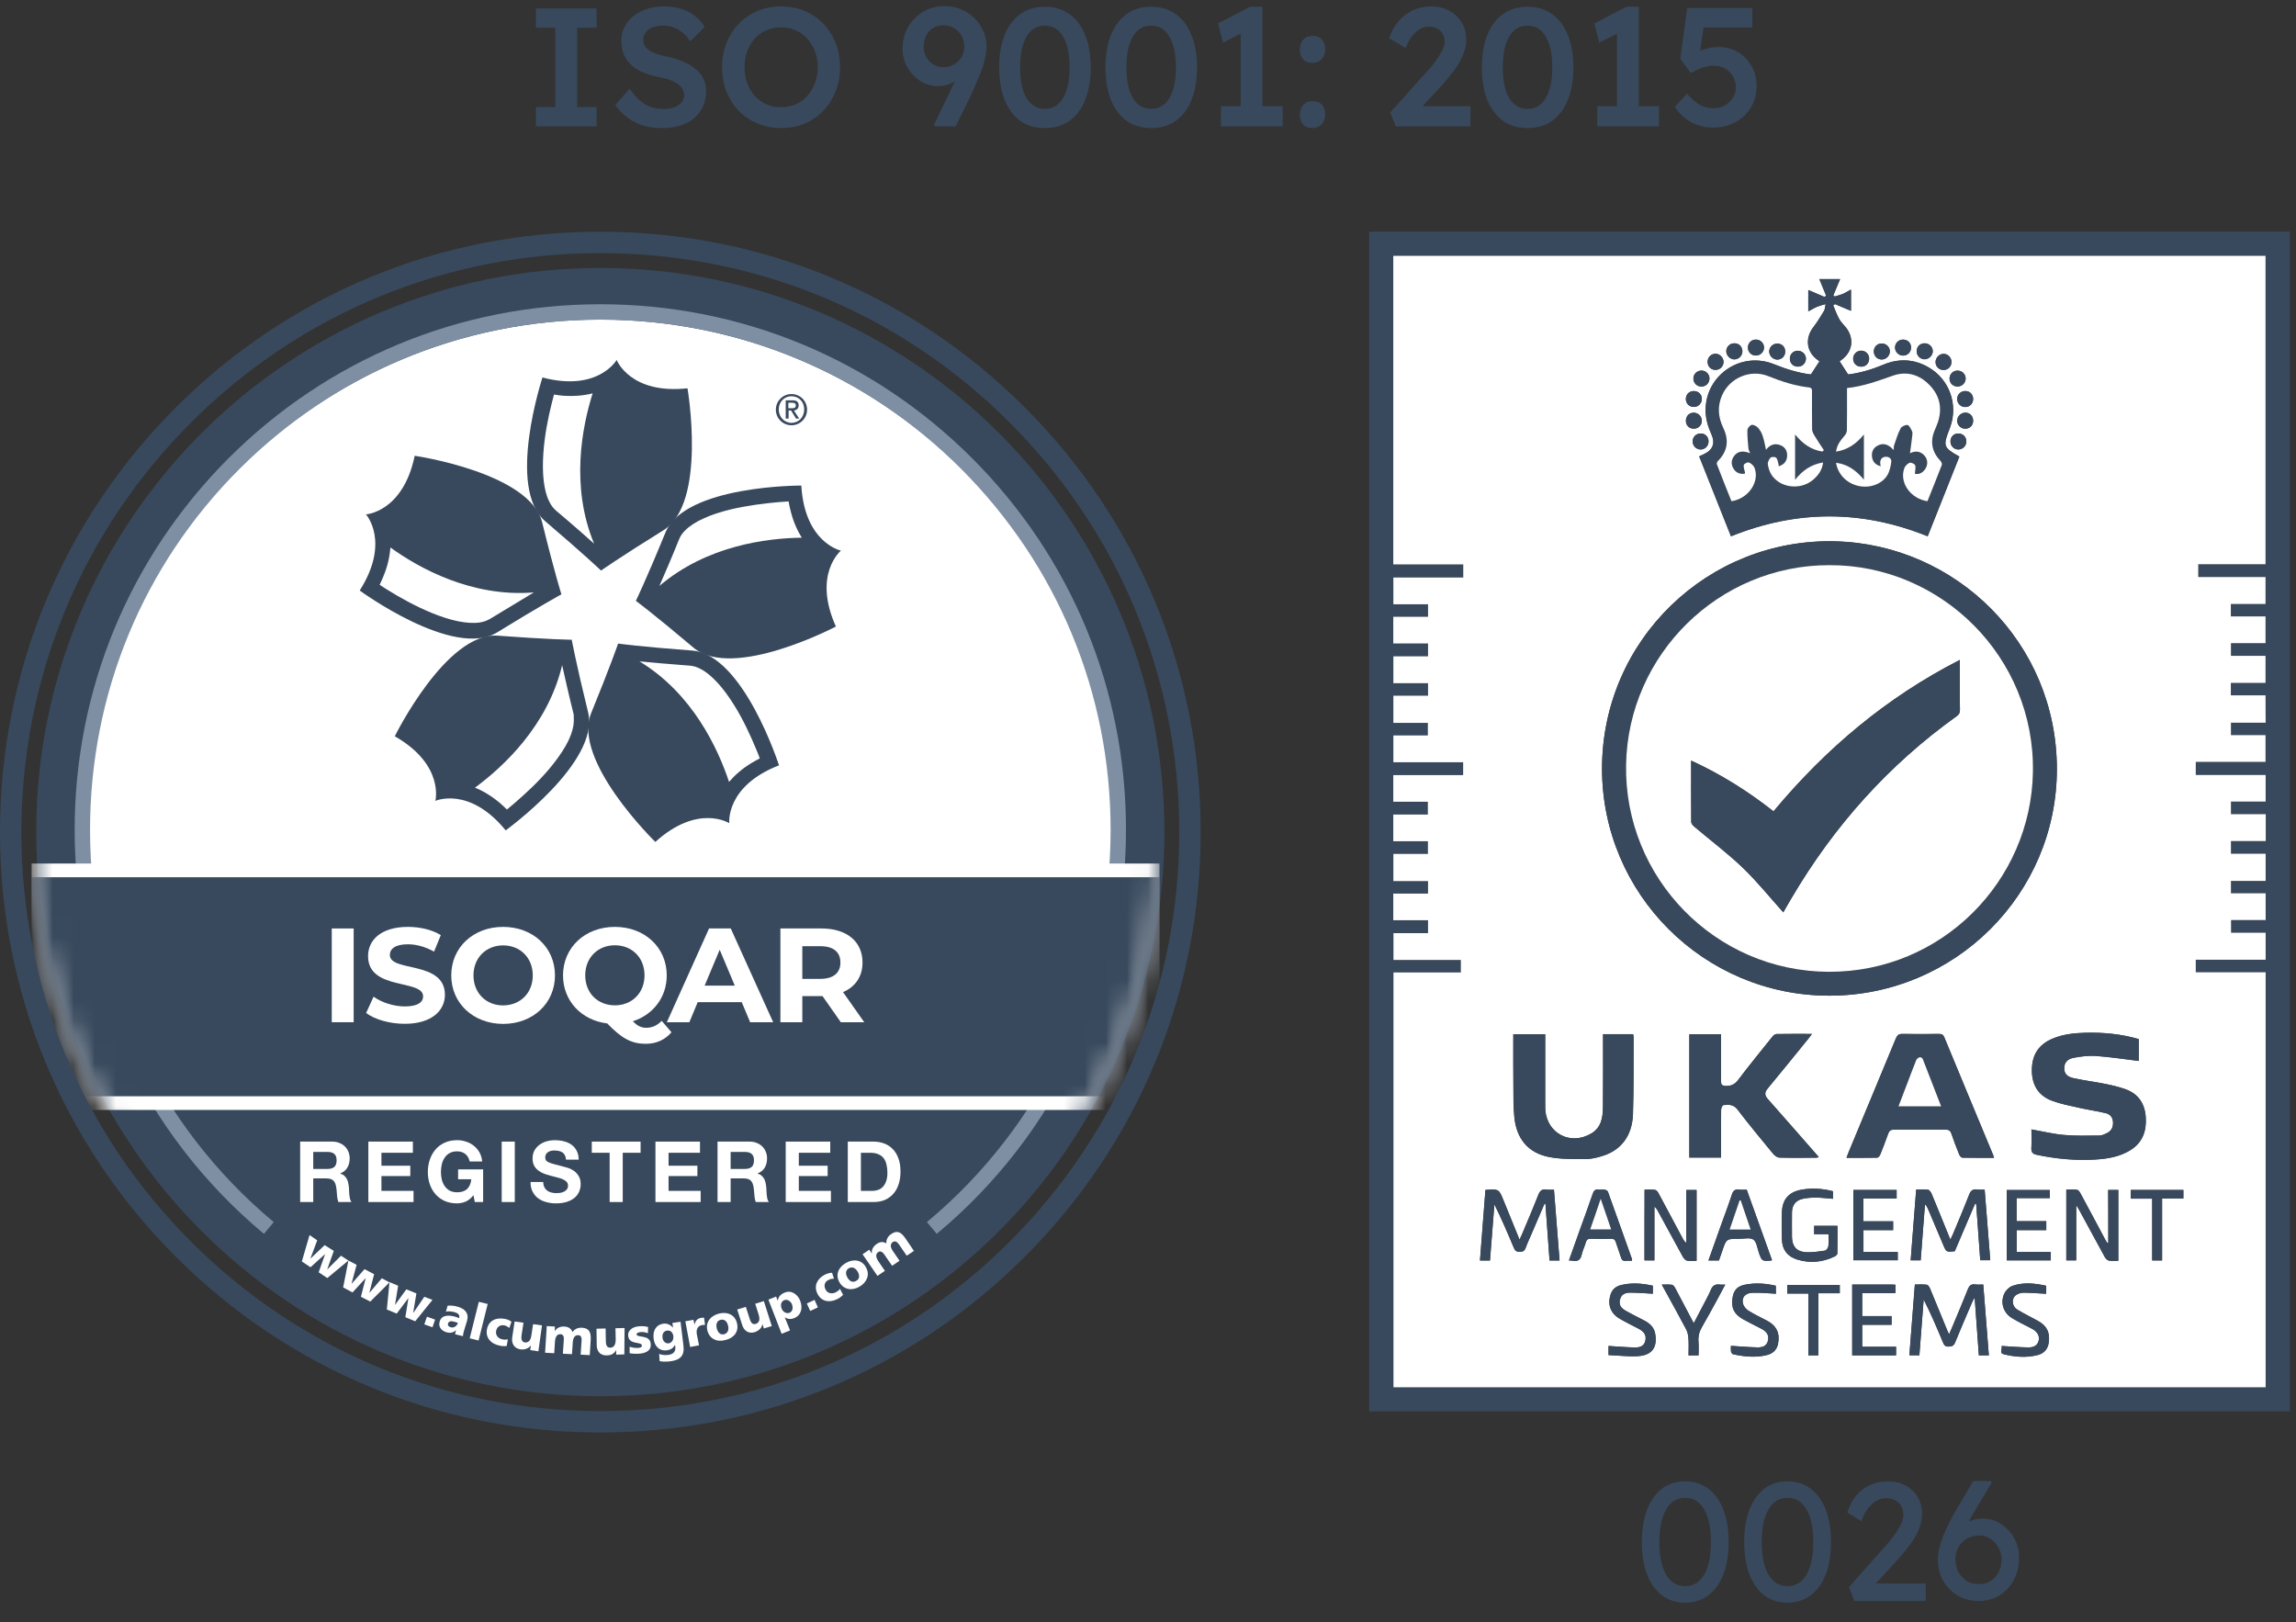 <svg width="109" height="77" viewBox="0 0 109 77" fill="none" xmlns="http://www.w3.org/2000/svg">
<rect x="0" y="0" width="109" height="77" fill="#333333" stroke="none"/>
<path d="M25.442 6V5.08H26.362V1.32H25.442V0.4H28.322V1.32H27.402V5.08H28.322V6H25.442ZM31.425 6.08C31.099 6.08 30.801 6.04 30.529 5.96C30.257 5.875 30.011 5.749 29.793 5.584C29.574 5.419 29.379 5.219 29.209 4.984L29.889 4.216C30.15 4.579 30.406 4.829 30.657 4.968C30.907 5.107 31.19 5.176 31.505 5.176C31.686 5.176 31.851 5.149 32.001 5.096C32.15 5.037 32.267 4.96 32.353 4.864C32.438 4.763 32.481 4.648 32.481 4.52C32.481 4.429 32.462 4.347 32.425 4.272C32.393 4.192 32.342 4.123 32.273 4.064C32.203 4 32.118 3.941 32.017 3.888C31.915 3.835 31.801 3.789 31.673 3.752C31.545 3.715 31.403 3.68 31.249 3.648C30.955 3.589 30.699 3.512 30.481 3.416C30.262 3.315 30.078 3.192 29.929 3.048C29.779 2.899 29.67 2.733 29.601 2.552C29.531 2.365 29.497 2.155 29.497 1.92C29.497 1.685 29.547 1.469 29.649 1.272C29.755 1.075 29.899 0.904 30.081 0.76C30.262 0.616 30.473 0.504 30.713 0.424C30.953 0.344 31.211 0.304 31.489 0.304C31.803 0.304 32.083 0.341 32.329 0.416C32.579 0.491 32.798 0.603 32.985 0.752C33.177 0.896 33.334 1.072 33.457 1.28L32.769 1.96C32.662 1.795 32.542 1.659 32.409 1.552C32.275 1.44 32.131 1.357 31.977 1.304C31.822 1.245 31.659 1.216 31.489 1.216C31.297 1.216 31.129 1.243 30.985 1.296C30.846 1.349 30.737 1.427 30.657 1.528C30.577 1.624 30.537 1.741 30.537 1.88C30.537 1.987 30.561 2.083 30.609 2.168C30.657 2.248 30.723 2.32 30.809 2.384C30.899 2.448 31.014 2.504 31.153 2.552C31.291 2.6 31.449 2.643 31.625 2.68C31.918 2.739 32.182 2.819 32.417 2.92C32.651 3.016 32.851 3.133 33.017 3.272C33.182 3.405 33.307 3.56 33.393 3.736C33.478 3.907 33.521 4.099 33.521 4.312C33.521 4.68 33.433 4.997 33.257 5.264C33.086 5.525 32.843 5.728 32.529 5.872C32.214 6.011 31.846 6.08 31.425 6.08ZM37.08 6.08C36.68 6.08 36.31 6.008 35.968 5.864C35.627 5.72 35.328 5.52 35.072 5.264C34.822 5.003 34.627 4.696 34.488 4.344C34.35 3.992 34.28 3.608 34.28 3.192C34.28 2.776 34.35 2.392 34.488 2.04C34.627 1.688 34.822 1.384 35.072 1.128C35.328 0.867 35.627 0.664 35.968 0.52C36.31 0.376 36.68 0.304 37.08 0.304C37.486 0.304 37.859 0.376 38.2 0.52C38.542 0.664 38.838 0.867 39.088 1.128C39.339 1.389 39.534 1.696 39.672 2.048C39.811 2.395 39.88 2.776 39.88 3.192C39.88 3.603 39.811 3.984 39.672 4.336C39.534 4.688 39.339 4.995 39.088 5.256C38.838 5.517 38.542 5.72 38.2 5.864C37.859 6.008 37.486 6.08 37.08 6.08ZM37.08 5.088C37.336 5.088 37.568 5.043 37.776 4.952C37.99 4.856 38.174 4.723 38.328 4.552C38.483 4.376 38.603 4.173 38.688 3.944C38.779 3.715 38.824 3.464 38.824 3.192C38.824 2.92 38.779 2.669 38.688 2.44C38.603 2.211 38.483 2.011 38.328 1.84C38.174 1.664 37.99 1.531 37.776 1.44C37.568 1.344 37.336 1.296 37.08 1.296C36.83 1.296 36.598 1.344 36.384 1.44C36.171 1.531 35.987 1.661 35.832 1.832C35.678 2.003 35.558 2.203 35.472 2.432C35.387 2.661 35.344 2.915 35.344 3.192C35.344 3.464 35.387 3.717 35.472 3.952C35.558 4.181 35.678 4.381 35.832 4.552C35.987 4.723 36.171 4.856 36.384 4.952C36.598 5.043 36.83 5.088 37.08 5.088ZM44.376 6L44.344 5.92L46.04 2.384L46.136 2.984C46.056 3.155 45.957 3.307 45.84 3.44C45.728 3.573 45.597 3.691 45.448 3.792C45.304 3.888 45.154 3.963 45 4.016C44.845 4.064 44.69 4.088 44.536 4.088C44.232 4.088 43.952 4.008 43.696 3.848C43.44 3.683 43.234 3.467 43.08 3.2C42.925 2.928 42.848 2.632 42.848 2.312C42.848 1.933 42.936 1.592 43.112 1.288C43.288 0.979 43.525 0.736 43.824 0.56C44.128 0.379 44.469 0.288 44.848 0.288C45.12 0.288 45.376 0.339 45.616 0.44C45.861 0.536 46.072 0.672 46.248 0.848C46.429 1.024 46.57 1.227 46.672 1.456C46.778 1.685 46.832 1.928 46.832 2.184C46.832 2.339 46.816 2.499 46.784 2.664C46.757 2.824 46.712 3 46.648 3.192C46.584 3.384 46.501 3.595 46.4 3.824C46.304 4.053 46.186 4.315 46.048 4.608L45.368 6H44.376ZM44.768 3.192C44.96 3.192 45.133 3.149 45.288 3.064C45.442 2.973 45.562 2.856 45.648 2.712C45.733 2.568 45.776 2.403 45.776 2.216C45.776 2.024 45.733 1.851 45.648 1.696C45.562 1.541 45.445 1.421 45.296 1.336C45.146 1.245 44.976 1.2 44.784 1.2C44.602 1.2 44.442 1.243 44.304 1.328C44.165 1.413 44.053 1.533 43.968 1.688C43.888 1.837 43.848 2.013 43.848 2.216C43.848 2.387 43.888 2.547 43.968 2.696C44.053 2.845 44.165 2.965 44.304 3.056C44.448 3.147 44.602 3.192 44.768 3.192ZM49.604 6.08C49.151 6.08 48.761 5.965 48.436 5.736C48.116 5.501 47.868 5.171 47.692 4.744C47.522 4.312 47.436 3.797 47.436 3.2C47.436 2.603 47.522 2.091 47.692 1.664C47.868 1.232 48.116 0.901 48.436 0.672C48.761 0.437 49.151 0.32 49.604 0.32C50.057 0.32 50.447 0.437 50.772 0.672C51.097 0.901 51.346 1.232 51.516 1.664C51.692 2.091 51.78 2.603 51.78 3.2C51.78 3.797 51.692 4.312 51.516 4.744C51.346 5.171 51.097 5.501 50.772 5.736C50.447 5.965 50.057 6.08 49.604 6.08ZM49.604 5.168C49.977 5.168 50.266 4.997 50.468 4.656C50.676 4.309 50.78 3.824 50.78 3.2C50.78 2.571 50.676 2.083 50.468 1.736C50.266 1.389 49.977 1.216 49.604 1.216C49.231 1.216 48.94 1.389 48.732 1.736C48.529 2.083 48.428 2.571 48.428 3.2C48.428 3.824 48.529 4.309 48.732 4.656C48.94 4.997 49.231 5.168 49.604 5.168ZM54.651 6.08C54.198 6.08 53.808 5.965 53.483 5.736C53.163 5.501 52.915 5.171 52.739 4.744C52.568 4.312 52.483 3.797 52.483 3.2C52.483 2.603 52.568 2.091 52.739 1.664C52.915 1.232 53.163 0.901 53.483 0.672C53.808 0.437 54.198 0.32 54.651 0.32C55.104 0.32 55.494 0.437 55.819 0.672C56.144 0.901 56.392 1.232 56.563 1.664C56.739 2.091 56.827 2.603 56.827 3.2C56.827 3.797 56.739 4.312 56.563 4.744C56.392 5.171 56.144 5.501 55.819 5.736C55.494 5.965 55.104 6.08 54.651 6.08ZM54.651 5.168C55.024 5.168 55.312 4.997 55.515 4.656C55.723 4.309 55.827 3.824 55.827 3.2C55.827 2.571 55.723 2.083 55.515 1.736C55.312 1.389 55.024 1.216 54.651 1.216C54.278 1.216 53.987 1.389 53.779 1.736C53.576 2.083 53.475 2.571 53.475 3.2C53.475 3.824 53.576 4.309 53.779 4.656C53.987 4.997 54.278 5.168 54.651 5.168ZM58.898 5.608V1.064L59.194 1.448L58.058 2.024L57.826 1.112L59.354 0.32H59.93V5.608H58.898ZM57.962 6V5.04H60.89V6H57.962ZM62.31 6.08C62.118 6.08 61.968 6.024 61.862 5.912C61.76 5.8 61.71 5.643 61.71 5.44C61.71 5.253 61.763 5.101 61.87 4.984C61.982 4.861 62.128 4.8 62.31 4.8C62.502 4.8 62.648 4.856 62.75 4.968C62.856 5.075 62.91 5.232 62.91 5.44C62.91 5.627 62.854 5.781 62.742 5.904C62.635 6.021 62.491 6.08 62.31 6.08ZM62.31 2.984C62.118 2.984 61.968 2.928 61.862 2.816C61.76 2.704 61.71 2.547 61.71 2.344C61.71 2.157 61.763 2.005 61.87 1.888C61.982 1.765 62.128 1.704 62.31 1.704C62.502 1.704 62.648 1.76 62.75 1.872C62.856 1.979 62.91 2.136 62.91 2.344C62.91 2.531 62.854 2.685 62.742 2.808C62.635 2.925 62.491 2.984 62.31 2.984ZM66.263 6L65.999 5.344L67.679 3.464C67.775 3.368 67.874 3.259 67.975 3.136C68.077 3.008 68.173 2.877 68.263 2.744C68.359 2.605 68.437 2.472 68.495 2.344C68.554 2.211 68.583 2.088 68.583 1.976C68.583 1.832 68.551 1.707 68.487 1.6C68.429 1.493 68.343 1.411 68.231 1.352C68.119 1.293 67.981 1.264 67.815 1.264C67.671 1.264 67.53 1.307 67.391 1.392C67.258 1.472 67.133 1.589 67.015 1.744C66.903 1.893 66.81 2.072 66.735 2.28L65.951 1.816C66.047 1.507 66.191 1.24 66.383 1.016C66.581 0.787 66.81 0.611 67.071 0.488C67.338 0.365 67.626 0.304 67.935 0.304C68.255 0.304 68.541 0.371 68.791 0.504C69.042 0.637 69.239 0.821 69.383 1.056C69.533 1.291 69.607 1.565 69.607 1.88C69.607 1.997 69.594 2.12 69.567 2.248C69.541 2.371 69.498 2.501 69.439 2.64C69.386 2.773 69.314 2.915 69.223 3.064C69.133 3.208 69.023 3.36 68.895 3.52C68.773 3.68 68.631 3.848 68.471 4.024L67.199 5.408L67.039 5.04H69.807V6H66.263ZM72.518 6.08C72.065 6.08 71.675 5.965 71.35 5.736C71.03 5.501 70.782 5.171 70.606 4.744C70.436 4.312 70.35 3.797 70.35 3.2C70.35 2.603 70.436 2.091 70.606 1.664C70.782 1.232 71.03 0.901 71.35 0.672C71.675 0.437 72.065 0.32 72.518 0.32C72.972 0.32 73.361 0.437 73.686 0.672C74.011 0.901 74.26 1.232 74.43 1.664C74.606 2.091 74.694 2.603 74.694 3.2C74.694 3.797 74.606 4.312 74.43 4.744C74.26 5.171 74.011 5.501 73.686 5.736C73.361 5.965 72.972 6.08 72.518 6.08ZM72.518 5.168C72.891 5.168 73.18 4.997 73.382 4.656C73.59 4.309 73.694 3.824 73.694 3.2C73.694 2.571 73.59 2.083 73.382 1.736C73.18 1.389 72.891 1.216 72.518 1.216C72.145 1.216 71.854 1.389 71.646 1.736C71.444 2.083 71.342 2.571 71.342 3.2C71.342 3.824 71.444 4.309 71.646 4.656C71.854 4.997 72.145 5.168 72.518 5.168ZM76.765 5.608V1.064L77.061 1.448L75.925 2.024L75.693 1.112L77.221 0.32H77.797V5.608H76.765ZM75.829 6V5.04H78.757V6H75.829ZM81.353 6.056C80.963 6.056 80.611 5.973 80.297 5.808C79.982 5.637 79.721 5.392 79.513 5.072L80.089 4.448C80.323 4.709 80.534 4.891 80.721 4.992C80.907 5.088 81.113 5.136 81.337 5.136C81.539 5.136 81.721 5.093 81.881 5.008C82.041 4.917 82.169 4.797 82.265 4.648C82.361 4.493 82.409 4.325 82.409 4.144C82.409 3.947 82.363 3.773 82.273 3.624C82.182 3.469 82.059 3.347 81.905 3.256C81.75 3.165 81.574 3.12 81.377 3.12C81.27 3.12 81.169 3.128 81.073 3.144C80.977 3.16 80.865 3.192 80.737 3.24C80.614 3.288 80.457 3.363 80.265 3.464L79.769 2.792L80.097 0.384H83.193V1.304H80.681L80.913 1.048L80.649 2.824L80.353 2.616C80.422 2.552 80.523 2.491 80.657 2.432C80.795 2.373 80.945 2.325 81.105 2.288C81.265 2.251 81.422 2.232 81.577 2.232C81.923 2.232 82.233 2.312 82.505 2.472C82.777 2.632 82.993 2.853 83.153 3.136C83.313 3.413 83.393 3.733 83.393 4.096C83.393 4.464 83.302 4.797 83.121 5.096C82.945 5.389 82.702 5.624 82.393 5.8C82.083 5.971 81.737 6.056 81.353 6.056Z" fill="#38495D"/>
<g clipPath="url(#clip0_4382_3327)">
<path d="M28.5 66.279C13.714 66.279 1.721 54.297 1.721 39.5C1.721 24.714 13.703 12.721 28.5 12.721C43.286 12.721 55.279 24.714 55.279 39.5C55.279 54.286 43.286 66.279 28.5 66.279Z" fill="#38495D"/>
<path d="M28.5 15.172C15.059 15.172 4.161 26.071 4.161 39.511C4.161 41.7 4.457 43.821 4.993 45.85H51.984C52.531 43.832 52.816 41.7 52.816 39.511C52.839 26.059 41.941 15.172 28.5 15.172Z" fill="white"/>
<path d="M12.529 58.572C6.817 53.807 3.545 46.819 3.545 39.398C3.545 32.728 6.145 26.47 10.853 21.75C15.572 17.042 21.831 14.443 28.5 14.443C35.169 14.443 41.439 17.042 46.147 21.75C50.867 26.47 53.455 32.728 53.455 39.398C53.455 46.819 50.183 53.819 44.471 58.572L44.004 58.014C49.544 53.397 52.725 46.602 52.725 39.398C52.725 32.922 50.206 26.846 45.634 22.263C41.063 17.692 34.975 15.172 28.5 15.172C22.025 15.172 15.949 17.692 11.366 22.263C6.794 26.835 4.275 32.922 4.275 39.398C4.275 46.602 7.456 53.397 12.996 58.014L12.529 58.572Z" fill="#7E8FA3"/>
<mask id="mask0_4382_3327" style="mask-type:luminance" maskUnits="userSpaceOnUse" x="1" y="12" width="55" height="55">
<path d="M55.057 39.5C55.057 54.286 43.076 66.279 28.279 66.279C13.493 66.279 1.5 54.286 1.5 39.5C1.5 24.714 13.493 12.721 28.279 12.721C43.064 12.733 55.057 24.714 55.057 39.5Z" fill="white"/>
</mask>
<g mask="url(#mask0_4382_3327)">
<path d="M55.046 40.993H1.5V52.69H55.046V40.993Z" fill="white"/>
</g>
<mask id="mask1_4382_3327" style="mask-type:luminance" maskUnits="userSpaceOnUse" x="1" y="12" width="55" height="55">
<path d="M55.057 39.5C55.057 54.286 43.076 66.279 28.279 66.279C13.493 66.279 1.5 54.286 1.5 39.5C1.5 24.714 13.493 12.721 28.279 12.721C43.064 12.733 55.057 24.714 55.057 39.5Z" fill="white"/>
</mask>
<g mask="url(#mask1_4382_3327)">
<path d="M55.046 41.643H1.5V52.04H55.046V41.643Z" fill="#38495D"/>
</g>
<g clipPath="url(#clip1_4382_3327)">
<path d="M16.79 44.075H15.75V48.526H16.79V44.075Z" fill="white"/>
<path d="M17.382 48.087L17.735 47.313C18.117 47.587 18.68 47.776 19.219 47.776C19.834 47.776 20.087 47.573 20.087 47.299C20.087 46.468 17.473 47.039 17.473 45.388C17.473 44.628 18.088 44 19.367 44C19.934 44 20.512 44.132 20.927 44.392L20.607 45.175C20.187 44.939 19.758 44.826 19.362 44.826C18.746 44.826 18.508 45.052 18.508 45.336C18.508 46.157 21.122 45.59 21.122 47.223C21.122 47.969 20.497 48.601 19.214 48.601C18.503 48.601 17.783 48.394 17.382 48.087Z" fill="white"/>
<path d="M21.423 46.303C21.423 44.982 22.463 44 23.885 44C25.297 44 26.347 44.972 26.347 46.303C26.347 47.629 25.297 48.606 23.885 48.606C22.468 48.601 21.423 47.624 21.423 46.303ZM25.293 46.303C25.293 45.458 24.687 44.878 23.885 44.878C23.084 44.878 22.478 45.458 22.478 46.303C22.478 47.148 23.084 47.728 23.885 47.728C24.692 47.724 25.293 47.148 25.293 46.303Z" fill="white"/>
<path d="M31.877 49.003C31.581 49.356 31.157 49.55 30.66 49.55C29.992 49.55 29.525 49.309 28.828 48.583C27.593 48.431 26.729 47.507 26.729 46.303C26.729 44.982 27.769 44 29.191 44C30.603 44 31.653 44.972 31.653 46.303C31.653 47.346 31.004 48.172 30.045 48.479C30.264 48.71 30.455 48.79 30.68 48.79C30.956 48.79 31.2 48.682 31.414 48.46L31.877 49.003ZM29.191 47.724C29.992 47.724 30.598 47.148 30.598 46.298C30.598 45.449 29.992 44.873 29.191 44.873C28.389 44.873 27.783 45.454 27.783 46.298C27.783 47.148 28.384 47.724 29.191 47.724Z" fill="white"/>
<path d="M35.212 47.572H33.123L32.726 48.526H31.658L33.662 44.075H34.692L36.706 48.526H35.613L35.212 47.572ZM34.883 46.789L34.167 45.085L33.452 46.789H34.883Z" fill="white"/>
<path d="M39.917 48.526L39.048 47.285H38.996H38.089V48.526H37.049V44.075H38.996C40.198 44.075 40.947 44.694 40.947 45.69C40.947 46.355 40.609 46.846 40.022 47.096L41.029 48.526H39.917ZM38.939 44.916H38.089V46.468H38.939C39.573 46.468 39.898 46.176 39.898 45.694C39.898 45.203 39.578 44.916 38.939 44.916Z" fill="white"/>
</g>
<path d="M14.695 58.629L15.059 58.88L14.74 59.735H14.752L15.413 59.108L15.846 59.382L15.538 60.248V60.259L16.188 59.61L16.541 59.838L15.538 60.67L15.128 60.396L15.436 59.53L14.74 60.157L14.33 59.883L14.695 58.629Z" fill="white"/>
<path d="M16.541 59.838L16.929 60.043L16.69 60.932H16.701L17.305 60.248L17.761 60.487L17.533 61.377L18.126 60.681L18.491 60.875L17.579 61.787L17.134 61.559L17.362 60.67L16.735 61.354L16.291 61.114L16.541 59.838Z" fill="white"/>
<path d="M18.491 60.864L18.901 61.035L18.753 61.947L19.289 61.206L19.768 61.399L19.619 62.3L19.631 62.311L20.144 61.559L20.531 61.707L19.711 62.722L19.243 62.528L19.391 61.616L18.833 62.357L18.365 62.163L18.491 60.864Z" fill="white"/>
<path d="M20.269 62.505L20.657 62.642L20.531 63.007L20.144 62.87L20.269 62.505Z" fill="white"/>
<path d="M21.603 63.337C21.626 63.269 21.626 63.212 21.649 63.144C21.512 63.269 21.375 63.292 21.204 63.246C20.965 63.178 20.794 62.995 20.873 62.733C20.987 62.368 21.386 62.448 21.614 62.505C21.683 62.528 21.751 62.551 21.797 62.574C21.842 62.414 21.74 62.334 21.58 62.289C21.443 62.254 21.307 62.232 21.17 62.266L21.25 61.981C21.409 61.969 21.58 61.981 21.751 62.038C22.059 62.129 22.276 62.334 22.173 62.699L22.036 63.144C22.013 63.235 21.979 63.337 21.979 63.429L21.603 63.337ZM21.398 63.007C21.557 63.052 21.694 62.938 21.74 62.802C21.683 62.779 21.626 62.756 21.569 62.745C21.432 62.699 21.307 62.71 21.272 62.824C21.238 62.916 21.307 62.984 21.398 63.007Z" fill="white"/>
<path d="M22.732 61.798L23.153 61.901L22.72 63.634L22.298 63.531L22.732 61.798Z" fill="white"/>
<path d="M24.179 63.041C24.111 62.984 24.043 62.938 23.94 62.916C23.758 62.881 23.587 62.973 23.552 63.189C23.518 63.383 23.655 63.543 23.837 63.577C23.929 63.6 24.031 63.6 24.111 63.577L24.054 63.896C23.94 63.907 23.815 63.907 23.701 63.873C23.302 63.793 23.039 63.497 23.119 63.098C23.199 62.688 23.552 62.528 23.963 62.608C24.088 62.631 24.202 62.676 24.282 62.745L24.179 63.041Z" fill="white"/>
<path d="M25.559 64.147L25.171 64.09L25.205 63.862C25.091 64.021 24.909 64.078 24.715 64.056C24.385 64.01 24.282 63.748 24.316 63.497L24.43 62.733L24.852 62.79L24.761 63.383C24.727 63.611 24.795 63.702 24.909 63.725C25.08 63.748 25.194 63.645 25.228 63.383L25.308 62.859L25.73 62.916L25.559 64.147Z" fill="white"/>
<path d="M25.958 62.95L26.345 62.972L26.334 63.2C26.425 63.029 26.608 62.961 26.801 62.972C26.972 62.984 27.121 63.064 27.178 63.235C27.292 63.075 27.451 63.018 27.634 63.029C27.987 63.052 28.055 63.258 28.044 63.599L27.998 64.329L27.565 64.306L27.611 63.634C27.622 63.497 27.577 63.383 27.451 63.383C27.303 63.371 27.2 63.486 27.189 63.759L27.155 64.284L26.722 64.261L26.767 63.588C26.779 63.451 26.733 63.337 26.608 63.337C26.459 63.326 26.357 63.44 26.345 63.714L26.311 64.238L25.878 64.215L25.958 62.95Z" fill="white"/>
<path d="M29.64 64.295L29.252 64.306V64.078C29.173 64.261 29.002 64.341 28.808 64.341C28.466 64.352 28.329 64.113 28.329 63.85L28.318 63.075L28.751 63.064L28.762 63.668C28.762 63.907 28.853 63.976 28.967 63.976C29.138 63.976 29.23 63.85 29.23 63.577L29.218 63.052L29.651 63.041L29.64 64.295Z" fill="white"/>
<path d="M29.891 63.93C29.993 63.964 30.142 63.999 30.301 63.987C30.392 63.976 30.472 63.964 30.472 63.873C30.461 63.668 29.857 63.862 29.822 63.406C29.8 63.121 30.073 62.984 30.324 62.961C30.472 62.95 30.62 62.95 30.769 62.995L30.757 63.292C30.666 63.246 30.529 63.223 30.415 63.235C30.324 63.246 30.221 63.269 30.221 63.337C30.233 63.531 30.86 63.326 30.894 63.805C30.917 64.135 30.632 64.238 30.347 64.261C30.153 64.272 30.016 64.261 29.891 64.238V63.93Z" fill="white"/>
<path d="M32.444 63.862C32.513 64.363 32.285 64.569 31.795 64.626C31.589 64.648 31.418 64.637 31.316 64.614L31.293 64.272C31.43 64.318 31.544 64.341 31.726 64.318C31.977 64.284 32.091 64.147 32.057 63.907L32.045 63.839C31.966 63.999 31.829 64.078 31.658 64.101C31.316 64.147 31.076 63.919 31.031 63.554C30.985 63.189 31.122 62.893 31.498 62.836C31.681 62.813 31.84 62.893 31.954 63.03L31.92 62.802L32.308 62.745L32.444 63.862ZM31.738 63.771C31.886 63.748 31.988 63.611 31.966 63.417C31.943 63.28 31.852 63.132 31.658 63.166C31.498 63.189 31.43 63.337 31.453 63.508C31.475 63.691 31.612 63.782 31.738 63.771Z" fill="white"/>
<path d="M33.47 62.893C33.425 62.893 33.379 62.893 33.322 62.904C33.128 62.938 33.037 63.109 33.083 63.349L33.185 63.862L32.764 63.942L32.536 62.722L32.923 62.653L32.969 62.881C33.014 62.71 33.094 62.596 33.277 62.562C33.322 62.551 33.379 62.551 33.425 62.551L33.47 62.893Z" fill="white"/>
<path d="M33.584 63.166C33.482 62.767 33.733 62.459 34.132 62.357C34.531 62.254 34.895 62.414 34.987 62.813C35.089 63.212 34.838 63.52 34.439 63.611C34.052 63.725 33.687 63.565 33.584 63.166ZM34.565 62.927C34.519 62.745 34.405 62.608 34.211 62.653C34.018 62.699 33.983 62.881 34.029 63.064C34.075 63.246 34.189 63.383 34.382 63.337C34.565 63.28 34.61 63.109 34.565 62.927Z" fill="white"/>
<path d="M36.64 62.95L36.263 63.064L36.195 62.847C36.172 63.041 36.024 63.166 35.842 63.235C35.522 63.337 35.317 63.155 35.237 62.904L34.998 62.163L35.408 62.038L35.591 62.608C35.659 62.836 35.762 62.881 35.876 62.847C36.047 62.79 36.092 62.653 36.013 62.391L35.853 61.89L36.263 61.764L36.64 62.95Z" fill="white"/>
<path d="M36.48 61.696L36.845 61.548L36.925 61.753C36.936 61.559 37.084 61.422 37.267 61.354C37.586 61.228 37.882 61.468 37.985 61.741C38.122 62.083 38.042 62.437 37.7 62.574C37.563 62.631 37.392 62.631 37.255 62.528L37.506 63.155L37.107 63.315L36.48 61.696ZM37.232 61.719C37.084 61.776 37.039 61.947 37.107 62.118C37.175 62.289 37.335 62.368 37.472 62.323C37.62 62.266 37.666 62.106 37.597 61.912C37.529 61.764 37.381 61.662 37.232 61.719Z" fill="white"/>
<path d="M38.304 61.878L38.669 61.707L38.828 62.061L38.464 62.232L38.304 61.878Z" fill="white"/>
<path d="M39.592 60.704C39.501 60.693 39.421 60.715 39.33 60.761C39.159 60.841 39.091 61.023 39.193 61.217C39.284 61.399 39.49 61.434 39.661 61.354C39.752 61.308 39.832 61.251 39.877 61.183L40.025 61.468C39.946 61.547 39.843 61.627 39.74 61.673C39.376 61.855 38.988 61.787 38.806 61.411C38.623 61.046 38.794 60.693 39.159 60.51C39.273 60.453 39.387 60.419 39.501 60.419L39.592 60.704Z" fill="white"/>
<path d="M39.854 60.875C39.649 60.522 39.797 60.157 40.162 59.952C40.516 59.746 40.915 59.803 41.108 60.157C41.314 60.51 41.154 60.875 40.801 61.08C40.447 61.285 40.06 61.228 39.854 60.875ZM40.721 60.373C40.63 60.214 40.481 60.111 40.299 60.202C40.128 60.305 40.139 60.487 40.231 60.647C40.322 60.806 40.47 60.909 40.641 60.806C40.823 60.715 40.812 60.533 40.721 60.373Z" fill="white"/>
<path d="M40.949 59.541L41.268 59.325L41.393 59.518C41.359 59.325 41.462 59.165 41.621 59.051C41.77 58.948 41.929 58.925 42.077 59.028C42.066 58.834 42.157 58.686 42.305 58.584C42.602 58.378 42.784 58.504 42.978 58.777L43.388 59.382L43.046 59.609L42.67 59.062C42.59 58.948 42.488 58.891 42.385 58.96C42.26 59.051 42.248 59.199 42.408 59.416L42.704 59.849L42.351 60.088L41.975 59.541C41.895 59.427 41.792 59.37 41.69 59.438C41.564 59.53 41.564 59.678 41.713 59.895L42.009 60.328L41.656 60.567L40.949 59.541Z" fill="white"/>
<path d="M28.5 68C20.885 68 13.726 65.036 8.345 59.655C2.964 54.274 0 47.115 0 39.5C0 31.885 2.964 24.726 8.345 19.345C13.726 13.964 20.885 11 28.5 11C36.115 11 43.274 13.964 48.655 19.345C54.036 24.726 57 31.885 57 39.5C57 47.115 54.036 54.274 48.655 59.655C43.274 65.036 36.115 68 28.5 68ZM28.5 12.015C21.158 12.015 14.25 14.876 9.063 20.063C3.876 25.25 1.015 32.158 1.015 39.5C1.015 46.842 3.876 53.75 9.063 58.937C14.261 64.135 21.158 66.985 28.5 66.985C35.842 66.985 42.75 64.124 47.937 58.937C53.124 53.75 55.985 46.842 55.985 39.5C55.985 32.158 53.124 25.25 47.937 20.063C42.75 14.865 35.842 12.015 28.5 12.015Z" fill="#38495D"/>
<path d="M37.574 18.706C37.985 18.706 38.315 19.037 38.315 19.447C38.315 19.858 37.985 20.188 37.574 20.188C37.164 20.188 36.833 19.858 36.833 19.447C36.833 19.037 37.164 18.706 37.574 18.706ZM37.574 20.074C37.916 20.074 38.179 19.801 38.179 19.436C38.179 19.071 37.916 18.809 37.574 18.809C37.232 18.809 36.97 19.082 36.97 19.436C36.97 19.789 37.232 20.074 37.574 20.074ZM37.289 19.003H37.62C37.825 19.003 37.916 19.082 37.916 19.242C37.916 19.379 37.825 19.482 37.688 19.482L37.939 19.869H37.791L37.552 19.482H37.438V19.869H37.301V19.003H37.289ZM37.426 19.379H37.597C37.711 19.379 37.78 19.356 37.78 19.242C37.78 19.14 37.688 19.117 37.597 19.117H37.426V19.379Z" fill="#38495D"/>
<path d="M32.638 18.433C29.914 18.729 29.275 17.088 29.275 17.088C29.275 17.088 28.397 18.615 25.753 17.92C25.753 17.92 24.02 23.175 25.889 24.748C27.748 26.333 28.534 27.085 28.534 27.085C28.534 27.085 29.423 26.458 31.498 25.17C33.573 23.882 32.638 18.433 32.638 18.433ZM26.391 24.235C26.277 24.133 26.174 24.007 26.083 23.825C25.946 23.563 25.855 23.209 25.81 22.81C25.764 22.4 25.764 21.944 25.798 21.488C25.855 20.656 26.026 19.812 26.186 19.174C26.231 19.003 26.266 18.855 26.3 18.729C26.448 18.752 26.596 18.775 26.744 18.786C27.28 18.82 27.736 18.775 28.135 18.672C27.634 20.268 27.075 23.084 28.204 25.809C27.77 25.421 27.178 24.897 26.391 24.235Z" fill="#38495D"/>
<path d="M25.741 24.805C25.16 22.434 19.688 21.636 19.688 21.636C19.129 24.315 17.374 24.418 17.374 24.418C17.374 24.418 18.548 25.717 17.077 28.032C17.077 28.032 21.535 31.303 23.609 30.015C25.684 28.738 26.653 28.214 26.653 28.214C26.653 28.214 26.323 27.177 25.741 24.805ZM23.267 29.377C23.131 29.457 22.982 29.514 22.789 29.548C22.504 29.593 22.139 29.571 21.74 29.491C21.341 29.411 20.908 29.263 20.486 29.092C19.711 28.773 18.958 28.351 18.411 28.009C18.263 27.918 18.137 27.838 18.023 27.758C18.092 27.621 18.149 27.484 18.206 27.348C18.411 26.857 18.502 26.401 18.536 25.991C19.893 26.971 22.401 28.362 25.342 28.123C24.829 28.431 24.157 28.841 23.267 29.377Z" fill="#38495D"/>
<path d="M27.919 33.811C27.337 31.44 27.143 30.369 27.143 30.369C27.143 30.369 26.049 30.357 23.621 30.175C21.181 30.004 18.742 34.951 18.742 34.951C21.113 36.308 20.668 38.018 20.668 38.018C20.668 38.018 22.276 37.3 24.008 39.42C24.008 39.409 28.5 36.182 27.919 33.811ZM27.223 34.438C27.178 34.723 27.052 35.065 26.847 35.419C26.642 35.772 26.38 36.137 26.083 36.49C25.547 37.129 24.909 37.71 24.419 38.132C24.293 38.246 24.168 38.337 24.065 38.428C23.951 38.314 23.849 38.223 23.735 38.12C23.324 37.779 22.925 37.539 22.549 37.391C23.894 36.399 26.003 34.45 26.687 31.577C26.813 32.136 26.984 32.911 27.235 33.914C27.246 34.085 27.246 34.256 27.223 34.438Z" fill="#38495D"/>
<path d="M36.982 36.331C36.982 36.331 35.294 31.064 32.855 30.882C30.415 30.699 29.344 30.551 29.344 30.551C29.344 30.551 28.99 31.588 28.067 33.846C27.143 36.103 31.111 39.967 31.111 39.967C33.14 38.132 34.622 39.078 34.622 39.078C34.622 39.078 34.428 37.323 36.982 36.331ZM34.61 37.117C34.086 35.533 32.878 32.922 30.358 31.395C30.928 31.452 31.715 31.52 32.752 31.6C32.912 31.611 33.071 31.657 33.242 31.748C33.505 31.873 33.79 32.113 34.063 32.409C34.337 32.706 34.61 33.082 34.85 33.469C35.294 34.176 35.648 34.963 35.899 35.567C35.967 35.727 36.024 35.875 36.07 36C35.933 36.069 35.807 36.148 35.682 36.217C35.226 36.49 34.873 36.81 34.61 37.117Z" fill="#38495D"/>
<path d="M39.923 26.139C39.923 26.139 38.201 25.774 38.042 23.05C38.042 23.05 32.513 23.027 31.589 25.284C30.666 27.541 30.187 28.522 30.187 28.522C30.187 28.522 31.065 29.172 32.923 30.745C34.793 32.318 39.683 29.742 39.683 29.742C38.566 27.256 39.923 26.139 39.923 26.139ZM31.304 27.815C31.532 27.291 31.852 26.561 32.239 25.603C32.296 25.455 32.387 25.318 32.524 25.182C32.729 24.976 33.037 24.771 33.402 24.612C33.767 24.441 34.2 24.304 34.656 24.19C35.465 23.996 36.32 23.893 36.97 23.836C37.141 23.825 37.301 23.814 37.438 23.802C37.46 23.95 37.495 24.099 37.529 24.235C37.654 24.748 37.848 25.182 38.065 25.524C36.4 25.546 33.55 25.9 31.304 27.815Z" fill="#38495D"/>
<path d="M14.871 55.49H15.552C15.695 55.49 15.802 55.458 15.873 55.394C15.944 55.33 15.98 55.225 15.98 55.081C15.98 54.942 15.944 54.841 15.873 54.78C15.802 54.715 15.695 54.683 15.552 54.683H14.871V55.49ZM14.25 54.193H15.774C15.9 54.193 16.014 54.215 16.114 54.258C16.217 54.298 16.304 54.354 16.375 54.426C16.449 54.498 16.505 54.583 16.542 54.679C16.581 54.773 16.601 54.875 16.601 54.984C16.601 55.153 16.566 55.299 16.494 55.422C16.426 55.545 16.312 55.639 16.154 55.703V55.711C16.23 55.733 16.294 55.766 16.344 55.812C16.394 55.855 16.435 55.907 16.466 55.968C16.498 56.027 16.521 56.093 16.534 56.165C16.55 56.237 16.56 56.31 16.566 56.382C16.568 56.428 16.571 56.481 16.573 56.543C16.576 56.604 16.58 56.667 16.585 56.731C16.593 56.796 16.604 56.857 16.617 56.916C16.633 56.972 16.655 57.021 16.684 57.061H16.063C16.029 56.97 16.007 56.861 15.999 56.735C15.992 56.61 15.98 56.489 15.964 56.374C15.943 56.224 15.898 56.114 15.829 56.045C15.761 55.975 15.649 55.94 15.493 55.94H14.871V57.061H14.25V54.193Z" fill="white"/>
<path d="M17.487 54.193H19.601V54.723H18.108V55.338H19.478V55.828H18.108V56.531H19.632V57.061H17.487V54.193Z" fill="white"/>
<path d="M22.477 56.735C22.366 56.88 22.243 56.982 22.108 57.041C21.974 57.097 21.838 57.125 21.701 57.125C21.484 57.125 21.289 57.087 21.115 57.013C20.943 56.935 20.798 56.829 20.68 56.695C20.561 56.561 20.47 56.405 20.407 56.225C20.343 56.043 20.311 55.848 20.311 55.639C20.311 55.425 20.343 55.227 20.407 55.045C20.47 54.86 20.561 54.699 20.68 54.563C20.798 54.426 20.943 54.319 21.115 54.242C21.289 54.164 21.484 54.125 21.701 54.125C21.846 54.125 21.986 54.148 22.12 54.193C22.258 54.236 22.38 54.3 22.488 54.386C22.599 54.472 22.69 54.578 22.762 54.703C22.833 54.829 22.876 54.974 22.892 55.137H22.298C22.262 54.976 22.19 54.856 22.085 54.776C21.979 54.695 21.851 54.655 21.701 54.655C21.561 54.655 21.442 54.683 21.345 54.739C21.247 54.793 21.168 54.867 21.107 54.96C21.046 55.051 21.002 55.156 20.973 55.274C20.946 55.391 20.933 55.513 20.933 55.639C20.933 55.76 20.946 55.877 20.973 55.992C21.002 56.105 21.046 56.207 21.107 56.298C21.168 56.389 21.247 56.462 21.345 56.519C21.442 56.572 21.561 56.599 21.701 56.599C21.907 56.599 22.065 56.547 22.176 56.442C22.289 56.335 22.355 56.181 22.374 55.98H21.748V55.511H22.936V57.061H22.54L22.477 56.735Z" fill="white"/>
<path d="M23.818 54.193H24.439V57.061H23.818V54.193Z" fill="white"/>
<path d="M25.79 56.109C25.79 56.205 25.807 56.287 25.841 56.354C25.875 56.421 25.92 56.476 25.976 56.519C26.034 56.559 26.101 56.59 26.177 56.611C26.254 56.63 26.333 56.639 26.415 56.639C26.47 56.639 26.53 56.635 26.593 56.627C26.656 56.616 26.716 56.598 26.771 56.571C26.826 56.544 26.873 56.508 26.91 56.462C26.947 56.414 26.965 56.354 26.965 56.282C26.965 56.204 26.94 56.141 26.89 56.093C26.842 56.045 26.779 56.005 26.7 55.972C26.621 55.94 26.531 55.912 26.431 55.888C26.33 55.864 26.229 55.837 26.126 55.808C26.02 55.781 25.918 55.749 25.817 55.711C25.717 55.671 25.627 55.62 25.548 55.559C25.469 55.497 25.404 55.421 25.354 55.33C25.307 55.236 25.283 55.124 25.283 54.992C25.283 54.845 25.313 54.718 25.374 54.611C25.437 54.501 25.519 54.41 25.619 54.338C25.72 54.266 25.833 54.212 25.96 54.177C26.086 54.142 26.213 54.125 26.34 54.125C26.487 54.125 26.629 54.142 26.763 54.177C26.9 54.209 27.022 54.263 27.127 54.338C27.233 54.413 27.316 54.509 27.377 54.627C27.44 54.742 27.472 54.883 27.472 55.049H26.87C26.865 54.963 26.846 54.892 26.815 54.836C26.786 54.78 26.746 54.735 26.696 54.703C26.646 54.671 26.588 54.648 26.522 54.635C26.458 54.622 26.389 54.615 26.312 54.615C26.262 54.615 26.212 54.62 26.162 54.631C26.111 54.642 26.065 54.66 26.023 54.687C25.983 54.714 25.95 54.748 25.924 54.788C25.898 54.828 25.884 54.879 25.884 54.94C25.884 54.996 25.895 55.042 25.916 55.077C25.937 55.112 25.978 55.144 26.039 55.173C26.102 55.203 26.188 55.232 26.296 55.261C26.407 55.291 26.551 55.328 26.727 55.374C26.78 55.385 26.853 55.405 26.945 55.434C27.04 55.461 27.134 55.505 27.226 55.567C27.319 55.628 27.398 55.711 27.464 55.816C27.532 55.917 27.567 56.049 27.567 56.209C27.567 56.34 27.542 56.462 27.491 56.575C27.441 56.687 27.366 56.785 27.266 56.868C27.168 56.948 27.046 57.011 26.898 57.057C26.753 57.102 26.584 57.125 26.391 57.125C26.235 57.125 26.084 57.105 25.936 57.065C25.791 57.027 25.662 56.967 25.548 56.884C25.437 56.801 25.349 56.695 25.283 56.567C25.217 56.438 25.185 56.286 25.188 56.109H25.79Z" fill="white"/>
<path d="M28.942 54.723H28.095V54.193H30.411V54.723H29.564V57.061H28.942V54.723Z" fill="white"/>
<path d="M31.117 54.193H33.231V54.723H31.739V55.338H33.108V55.828H31.739V56.531H33.263V57.061H31.117V54.193Z" fill="white"/>
<path d="M34.686 55.49H35.367C35.509 55.49 35.616 55.458 35.687 55.394C35.758 55.33 35.794 55.225 35.794 55.081C35.794 54.942 35.758 54.841 35.687 54.78C35.616 54.715 35.509 54.683 35.367 54.683H34.686V55.49ZM34.064 54.193H35.588C35.715 54.193 35.828 54.215 35.929 54.258C36.032 54.298 36.119 54.354 36.19 54.426C36.264 54.498 36.319 54.583 36.356 54.679C36.396 54.773 36.415 54.875 36.415 54.984C36.415 55.153 36.38 55.299 36.309 55.422C36.24 55.545 36.127 55.639 35.968 55.703V55.711C36.045 55.733 36.108 55.766 36.158 55.812C36.208 55.855 36.249 55.907 36.281 55.968C36.312 56.027 36.335 56.093 36.348 56.165C36.364 56.237 36.374 56.31 36.38 56.382C36.383 56.428 36.385 56.481 36.388 56.543C36.39 56.604 36.394 56.667 36.4 56.731C36.407 56.796 36.418 56.857 36.431 56.916C36.447 56.972 36.469 57.021 36.499 57.061H35.877C35.843 56.97 35.822 56.861 35.814 56.735C35.806 56.61 35.794 56.489 35.778 56.374C35.757 56.224 35.712 56.114 35.644 56.045C35.575 55.975 35.463 55.94 35.307 55.94H34.686V57.061H34.064V54.193Z" fill="white"/>
<path d="M37.301 54.193H39.415V54.723H37.923V55.338H39.292V55.828H37.923V56.531H39.447V57.061H37.301V54.193Z" fill="white"/>
<path d="M40.87 56.531H41.424C41.514 56.531 41.601 56.516 41.685 56.486C41.77 56.457 41.845 56.409 41.911 56.342C41.977 56.272 42.03 56.183 42.069 56.073C42.109 55.963 42.129 55.829 42.129 55.671C42.129 55.527 42.114 55.397 42.085 55.282C42.059 55.164 42.014 55.063 41.95 54.98C41.887 54.897 41.803 54.834 41.697 54.792C41.594 54.746 41.466 54.723 41.313 54.723H40.87V56.531ZM40.248 54.193H41.468C41.65 54.193 41.819 54.223 41.974 54.282C42.133 54.34 42.268 54.429 42.382 54.547C42.498 54.664 42.588 54.812 42.651 54.989C42.717 55.165 42.75 55.373 42.75 55.611C42.75 55.82 42.724 56.013 42.671 56.189C42.618 56.366 42.538 56.519 42.429 56.647C42.324 56.776 42.191 56.877 42.03 56.952C41.871 57.025 41.684 57.061 41.468 57.061H40.248V54.193Z" fill="white"/>
</g>
<g clipPath="url(#clip2_4382_3327)">
<path d="M108.707 67C94.138 67 79.569 67 65 67C65 48.332 65 29.668 65 11C79.569 11 94.138 11 108.707 11C108.707 29.668 108.707 48.332 108.707 67ZM107.559 34.306C107.559 33.865 107.559 33.452 107.559 33.016C106.999 33.016 106.458 33.016 105.912 33.016C105.912 32.812 105.912 32.632 105.912 32.428C106.467 32.428 107.008 32.428 107.559 32.428C107.559 31.992 107.559 31.579 107.559 31.143C106.999 31.143 106.458 31.143 105.917 31.143C105.917 30.934 105.917 30.749 105.917 30.541C106.477 30.541 107.018 30.541 107.559 30.541C107.559 30.109 107.559 29.701 107.559 29.27C106.999 29.27 106.458 29.27 105.912 29.27C105.912 29.066 105.912 28.886 105.912 28.682C106.467 28.682 107.008 28.682 107.559 28.682C107.559 28.246 107.559 27.833 107.559 27.402C106.482 27.402 105.428 27.402 104.365 27.402C104.365 27.198 104.365 27.013 104.365 26.795C105.442 26.795 106.505 26.795 107.559 26.795C107.559 21.892 107.559 17.022 107.559 12.152C93.744 12.152 79.944 12.152 66.148 12.152C66.148 17.041 66.148 21.911 66.148 26.804C67.259 26.804 68.355 26.804 69.47 26.804C69.47 27.018 69.47 27.207 69.47 27.425C68.35 27.425 67.245 27.425 66.153 27.425C66.153 27.857 66.153 28.265 66.153 28.696C66.713 28.696 67.254 28.696 67.8 28.696C67.8 28.9 67.8 29.08 67.8 29.289C67.249 29.289 66.704 29.289 66.148 29.289C66.148 29.72 66.148 30.128 66.148 30.555C66.704 30.555 67.245 30.555 67.8 30.555C67.8 30.764 67.8 30.953 67.8 31.167C67.24 31.167 66.694 31.167 66.153 31.167C66.153 31.603 66.153 32.011 66.153 32.442C66.713 32.442 67.254 32.442 67.8 32.442C67.8 32.646 67.8 32.826 67.8 33.035C67.249 33.035 66.704 33.035 66.153 33.035C66.153 33.476 66.153 33.888 66.153 34.325C66.713 34.325 67.254 34.325 67.79 34.325C67.79 34.538 67.79 34.718 67.79 34.922C67.235 34.922 66.699 34.922 66.153 34.922C66.153 35.354 66.153 35.761 66.153 36.193C67.268 36.193 68.365 36.193 69.466 36.193C69.466 36.401 69.466 36.591 69.466 36.805C68.35 36.805 67.254 36.805 66.148 36.805C66.148 37.231 66.148 37.634 66.148 38.071C66.708 38.071 67.249 38.071 67.79 38.071C67.79 38.284 67.79 38.464 67.79 38.678C67.23 38.678 66.689 38.678 66.148 38.678C66.148 39.109 66.148 39.517 66.148 39.944C66.708 39.944 67.249 39.944 67.795 39.944C67.795 40.152 67.795 40.337 67.795 40.546C67.24 40.546 66.699 40.546 66.153 40.546C66.153 40.982 66.153 41.395 66.153 41.836C66.713 41.836 67.254 41.836 67.8 41.836C67.8 42.039 67.8 42.22 67.8 42.428C67.245 42.428 66.704 42.428 66.148 42.428C66.148 42.86 66.148 43.268 66.148 43.694C66.704 43.694 67.245 43.694 67.8 43.694C67.8 43.903 67.8 44.093 67.8 44.306C67.24 44.306 66.694 44.306 66.158 44.306C66.158 44.742 66.158 45.15 66.158 45.581C67.235 45.581 68.289 45.581 69.356 45.581C69.356 45.785 69.356 45.966 69.356 46.174C68.284 46.174 67.221 46.174 66.158 46.174C66.158 52.761 66.158 59.314 66.158 65.867C79.972 65.867 93.773 65.867 107.564 65.867C107.564 59.295 107.564 52.742 107.564 46.165C106.448 46.165 105.352 46.165 104.246 46.165C104.246 45.956 104.246 45.771 104.246 45.567C105.362 45.567 106.458 45.567 107.564 45.567C107.564 45.136 107.564 44.723 107.564 44.287C107.004 44.287 106.463 44.287 105.922 44.287C105.922 44.078 105.922 43.894 105.922 43.685C106.482 43.685 107.023 43.685 107.564 43.685C107.564 43.253 107.564 42.846 107.564 42.414C107.004 42.414 106.463 42.414 105.917 42.414C105.917 42.21 105.917 42.03 105.917 41.826C106.472 41.826 107.013 41.826 107.564 41.826C107.564 41.39 107.564 40.977 107.564 40.536C107.004 40.536 106.463 40.536 105.917 40.536C105.917 40.328 105.917 40.138 105.917 39.934C106.472 39.934 107.013 39.934 107.568 39.934C107.568 39.507 107.568 39.1 107.568 38.659C107.008 38.659 106.463 38.659 105.917 38.659C105.917 38.445 105.917 38.265 105.917 38.061C106.472 38.061 107.013 38.061 107.564 38.061C107.564 37.63 107.564 37.222 107.564 36.8C106.448 36.8 105.352 36.8 104.246 36.8C104.246 36.587 104.246 36.397 104.246 36.179C105.366 36.179 106.472 36.179 107.559 36.179C107.559 35.747 107.559 35.339 107.559 34.908C106.999 34.908 106.458 34.908 105.917 34.908C105.917 34.704 105.917 34.524 105.917 34.315C106.463 34.306 107.008 34.306 107.559 34.306Z" fill="#38495D"/>
<path d="M107.559 34.306C107.008 34.306 106.467 34.306 105.912 34.306C105.912 34.51 105.912 34.69 105.912 34.898C106.453 34.898 106.994 34.898 107.554 34.898C107.554 35.33 107.554 35.738 107.554 36.169C106.463 36.169 105.362 36.169 104.242 36.169C104.242 36.387 104.242 36.577 104.242 36.79C105.352 36.79 106.448 36.79 107.559 36.79C107.559 37.217 107.559 37.62 107.559 38.052C107.008 38.052 106.467 38.052 105.912 38.052C105.912 38.256 105.912 38.436 105.912 38.649C106.453 38.649 107.004 38.649 107.564 38.649C107.564 39.09 107.564 39.498 107.564 39.925C107.013 39.925 106.472 39.925 105.912 39.925C105.912 40.133 105.912 40.318 105.912 40.527C106.458 40.527 106.999 40.527 107.559 40.527C107.559 40.963 107.559 41.376 107.559 41.817C107.004 41.817 106.463 41.817 105.912 41.817C105.912 42.021 105.912 42.201 105.912 42.405C106.458 42.405 106.999 42.405 107.559 42.405C107.559 42.836 107.559 43.244 107.559 43.675C107.018 43.675 106.477 43.675 105.917 43.675C105.917 43.884 105.917 44.074 105.917 44.278C106.453 44.278 106.999 44.278 107.559 44.278C107.559 44.714 107.559 45.122 107.559 45.558C106.453 45.558 105.357 45.558 104.242 45.558C104.242 45.762 104.242 45.947 104.242 46.155C105.347 46.155 106.439 46.155 107.559 46.155C107.559 52.732 107.559 59.285 107.559 65.857C93.763 65.857 79.968 65.857 66.153 65.857C66.153 59.309 66.153 52.756 66.153 46.165C67.216 46.165 68.279 46.165 69.352 46.165C69.352 45.952 69.352 45.776 69.352 45.572C68.289 45.572 67.231 45.572 66.153 45.572C66.153 45.141 66.153 44.738 66.153 44.297C66.689 44.297 67.24 44.297 67.795 44.297C67.795 44.078 67.795 43.894 67.795 43.685C67.245 43.685 66.704 43.685 66.144 43.685C66.144 43.253 66.144 42.85 66.144 42.419C66.699 42.419 67.24 42.419 67.795 42.419C67.795 42.215 67.795 42.035 67.795 41.826C67.254 41.826 66.713 41.826 66.148 41.826C66.148 41.39 66.148 40.977 66.148 40.536C66.694 40.536 67.235 40.536 67.79 40.536C67.79 40.328 67.79 40.138 67.79 39.934C67.245 39.934 66.704 39.934 66.144 39.934C66.144 39.507 66.144 39.1 66.144 38.668C66.685 38.668 67.226 38.668 67.786 38.668C67.786 38.459 67.786 38.275 67.786 38.061C67.245 38.061 66.704 38.061 66.144 38.061C66.144 37.63 66.144 37.222 66.144 36.795C67.245 36.795 68.341 36.795 69.461 36.795C69.461 36.582 69.461 36.392 69.461 36.184C68.36 36.184 67.264 36.184 66.148 36.184C66.148 35.757 66.148 35.344 66.148 34.913C66.694 34.913 67.231 34.913 67.786 34.913C67.786 34.714 67.786 34.529 67.786 34.315C67.249 34.315 66.708 34.315 66.148 34.315C66.148 33.874 66.148 33.462 66.148 33.026C66.699 33.026 67.245 33.026 67.795 33.026C67.795 32.822 67.795 32.641 67.795 32.433C67.249 32.433 66.708 32.433 66.148 32.433C66.148 32.001 66.148 31.593 66.148 31.157C66.685 31.157 67.235 31.157 67.795 31.157C67.795 30.944 67.795 30.754 67.795 30.546C67.24 30.546 66.699 30.546 66.144 30.546C66.144 30.114 66.144 29.711 66.144 29.279C66.699 29.279 67.24 29.279 67.795 29.279C67.795 29.076 67.795 28.895 67.795 28.687C67.249 28.687 66.708 28.687 66.148 28.687C66.148 28.255 66.148 27.848 66.148 27.416C67.24 27.416 68.346 27.416 69.466 27.416C69.466 27.198 69.466 27.008 69.466 26.795C68.355 26.795 67.259 26.795 66.144 26.795C66.144 21.906 66.144 17.032 66.144 12.143C79.939 12.143 93.74 12.143 107.554 12.143C107.554 17.013 107.554 21.882 107.554 26.785C106.501 26.785 105.438 26.785 104.36 26.785C104.36 27.003 104.36 27.188 104.36 27.392C105.419 27.392 106.477 27.392 107.554 27.392C107.554 27.824 107.554 28.236 107.554 28.672C107.004 28.672 106.463 28.672 105.907 28.672C105.907 28.876 105.907 29.057 105.907 29.261C106.453 29.261 106.994 29.261 107.554 29.261C107.554 29.692 107.554 30.1 107.554 30.531C107.013 30.531 106.472 30.531 105.912 30.531C105.912 30.74 105.912 30.93 105.912 31.134C106.448 31.134 106.989 31.134 107.554 31.134C107.554 31.565 107.554 31.977 107.554 32.419C107.004 32.419 106.463 32.419 105.907 32.419C105.907 32.622 105.907 32.803 105.907 33.007C106.453 33.007 106.994 33.007 107.554 33.007C107.559 33.452 107.559 33.865 107.559 34.306ZM86.844 47.265C92.805 47.265 97.645 42.447 97.645 36.506C97.645 30.493 92.838 25.842 87.129 25.695C81.102 25.543 76.057 30.365 76.053 36.487C76.057 42.438 80.893 47.265 86.844 47.265ZM85.971 17.776C85.387 17.705 84.804 17.525 84.229 17.292C82.673 16.657 80.988 17.79 80.979 19.469C80.979 19.881 81.097 20.261 81.263 20.631C81.448 21.048 81.316 21.366 80.898 21.56C80.827 21.593 80.76 21.626 80.675 21.664C81.183 22.94 81.681 24.196 82.184 25.458C85.302 24.201 88.406 24.201 91.519 25.458C92.026 24.187 92.525 22.925 93.023 21.674C92.259 21.247 92.235 21.171 92.558 20.355C92.567 20.327 92.577 20.294 92.591 20.265C92.971 19.203 92.553 18.023 91.58 17.449C90.888 17.041 90.161 17.003 89.421 17.311C88.866 17.544 88.296 17.71 87.741 17.776C87.594 17.548 87.471 17.354 87.338 17.15C87.347 17.145 87.376 17.122 87.409 17.098C87.959 16.709 88.05 16.059 87.627 15.533C87.523 15.405 87.395 15.287 87.319 15.144C87.205 14.941 87.124 14.718 87.034 14.499C87.062 14.476 87.086 14.457 87.115 14.433C87.371 14.542 87.623 14.651 87.879 14.755C87.879 14.428 87.879 14.096 87.879 13.745C87.736 13.821 87.618 13.897 87.49 13.954C87.366 14.006 87.229 14.035 87.1 14.078C87.082 14.059 87.058 14.04 87.039 14.021C87.148 13.76 87.257 13.504 87.362 13.248C87.025 13.248 86.697 13.248 86.379 13.248C86.488 13.513 86.593 13.774 86.702 14.035C86.673 14.054 86.65 14.078 86.621 14.096C86.365 13.987 86.113 13.878 85.857 13.769C85.857 14.101 85.857 14.433 85.857 14.779C85.999 14.703 86.118 14.627 86.246 14.571C86.374 14.518 86.507 14.485 86.678 14.433C86.65 14.571 86.65 14.675 86.607 14.751C86.45 15.012 86.294 15.277 86.104 15.519C85.686 16.055 85.762 16.704 86.308 17.093C86.346 17.117 86.374 17.15 86.384 17.155C86.242 17.359 86.118 17.548 85.971 17.776ZM81.705 54.951C81.705 54.842 81.705 54.757 81.705 54.672C81.705 54.008 81.7 53.344 81.709 52.68C81.709 52.604 81.766 52.467 81.809 52.462C82.056 52.438 82.284 52.41 82.483 52.666C83.029 53.382 83.603 54.074 84.177 54.771C84.248 54.856 84.372 54.951 84.471 54.951C85.055 54.97 85.639 54.961 86.227 54.956C86.26 54.956 86.294 54.942 86.346 54.928C85.525 53.993 84.728 53.078 83.921 52.168C83.764 51.988 83.769 51.855 83.916 51.675C84.566 50.888 85.207 50.096 85.848 49.309C85.9 49.247 85.947 49.181 86.018 49.081C85.421 49.081 84.879 49.076 84.334 49.086C84.267 49.086 84.187 49.162 84.134 49.223C83.589 49.901 83.038 50.575 82.516 51.267C82.345 51.49 82.16 51.57 81.894 51.547C81.747 51.532 81.705 51.485 81.705 51.348C81.709 50.935 81.705 50.527 81.705 50.115C81.705 49.778 81.705 49.441 81.705 49.1C81.183 49.1 80.689 49.1 80.2 49.1C80.2 51.058 80.2 52.998 80.2 54.951C80.699 54.951 81.187 54.951 81.705 54.951ZM87.66 54.961C88.168 54.961 88.638 54.965 89.113 54.956C89.165 54.956 89.236 54.871 89.26 54.814C89.393 54.487 89.521 54.155 89.639 53.818C89.687 53.676 89.763 53.624 89.915 53.624C90.731 53.628 91.542 53.628 92.359 53.624C92.506 53.624 92.586 53.666 92.639 53.813C92.752 54.15 92.881 54.482 93.013 54.809C93.037 54.871 93.108 54.951 93.161 54.956C93.654 54.965 94.153 54.961 94.665 54.961C94.646 54.899 94.636 54.861 94.622 54.828C93.849 52.965 93.07 51.101 92.302 49.237C92.249 49.114 92.183 49.081 92.055 49.081C91.476 49.086 90.902 49.09 90.323 49.081C90.142 49.076 90.067 49.143 90 49.304C89.255 51.111 88.5 52.912 87.751 54.719C87.722 54.79 87.698 54.861 87.66 54.961ZM96.44 53.614C96.44 53.918 96.454 54.202 96.435 54.487C96.421 54.695 96.502 54.781 96.696 54.819C97.612 55.008 98.537 55.098 99.477 55.041C100.061 55.003 100.64 54.909 101.152 54.586C101.722 54.226 101.907 53.681 101.864 53.036C101.821 52.391 101.518 51.926 100.901 51.703C100.592 51.594 100.265 51.514 99.942 51.452C99.439 51.352 98.931 51.291 98.428 51.177C98.106 51.106 97.992 50.944 97.996 50.698C97.996 50.456 98.129 50.271 98.433 50.214C98.779 50.148 99.14 50.1 99.487 50.124C100.17 50.172 100.849 50.276 101.532 50.361C101.532 50.039 101.532 49.683 101.532 49.323C100.697 49.086 99.852 49 98.993 49.024C98.462 49.038 97.935 49.095 97.441 49.304C96.781 49.579 96.459 50.077 96.459 50.802C96.459 51.504 96.767 52.011 97.422 52.253C97.826 52.405 98.253 52.486 98.675 52.58C99.107 52.68 99.543 52.742 99.971 52.841C100.175 52.889 100.303 53.04 100.312 53.273C100.322 53.5 100.241 53.676 100.037 53.78C99.918 53.842 99.785 53.903 99.657 53.903C99.097 53.908 98.537 53.927 97.982 53.875C97.479 53.832 96.981 53.709 96.44 53.614ZM71.843 49.095C71.843 49.968 71.838 50.812 71.843 51.66C71.848 52.111 71.843 52.562 71.886 53.007C71.981 54.06 72.555 54.747 73.571 54.932C74.131 55.037 74.714 55.018 75.289 55.022C75.531 55.022 75.777 54.965 76.01 54.894C76.935 54.634 77.481 53.941 77.519 52.889C77.562 51.665 77.543 50.442 77.547 49.214C77.547 49.176 77.533 49.138 77.524 49.095C77.054 49.095 76.589 49.095 76.1 49.095C76.1 49.19 76.1 49.275 76.1 49.361C76.1 50.428 76.105 51.495 76.095 52.562C76.091 53.045 76.019 53.519 75.55 53.804C74.572 54.392 73.452 53.828 73.357 52.708C73.352 52.637 73.352 52.566 73.352 52.495C73.352 51.452 73.352 50.409 73.352 49.365C73.352 49.28 73.352 49.195 73.352 49.1C72.844 49.095 72.361 49.095 71.843 49.095ZM94.418 64.34C94.328 63.211 94.243 62.102 94.153 60.978C94.005 60.978 93.882 60.992 93.768 60.973C93.578 60.945 93.493 61.026 93.422 61.201C93.18 61.808 92.923 62.41 92.672 63.017C92.634 63.112 92.591 63.207 92.529 63.344C92.477 63.235 92.449 63.173 92.425 63.107C92.159 62.458 91.894 61.808 91.623 61.158C91.595 61.087 91.528 60.992 91.471 60.987C91.286 60.964 91.101 60.978 90.906 60.978C90.816 62.116 90.731 63.221 90.645 64.335C90.816 64.335 90.959 64.335 91.12 64.335C91.186 63.444 91.258 62.562 91.324 61.685C91.666 62.363 91.96 63.041 92.24 63.724C92.292 63.856 92.349 63.927 92.51 63.923C92.662 63.918 92.748 63.889 92.814 63.733C93.07 63.098 93.346 62.472 93.616 61.841C93.645 61.775 93.678 61.708 93.711 61.642C93.725 61.647 93.74 61.647 93.749 61.651C93.816 62.543 93.877 63.434 93.944 64.34C94.1 64.34 94.243 64.34 94.418 64.34ZM93.763 57.142C93.782 57.142 93.796 57.147 93.816 57.147C93.882 58.043 93.944 58.934 94.01 59.826C94.176 59.826 94.323 59.826 94.485 59.826C94.394 58.697 94.309 57.592 94.219 56.473C94.081 56.473 93.972 56.488 93.863 56.469C93.659 56.44 93.559 56.516 93.483 56.715C93.237 57.346 92.971 57.972 92.71 58.598C92.681 58.669 92.643 58.74 92.591 58.849C92.283 58.095 91.998 57.384 91.704 56.677C91.671 56.601 91.604 56.492 91.538 56.483C91.353 56.454 91.168 56.473 90.968 56.473C90.878 57.611 90.793 58.716 90.707 59.831C90.883 59.831 91.03 59.831 91.182 59.831C91.253 58.934 91.319 58.052 91.386 57.17C91.462 57.242 91.5 57.317 91.533 57.398C91.775 57.967 92.012 58.531 92.254 59.1C92.401 59.442 92.401 59.442 92.8 59.399C93.123 58.65 93.445 57.896 93.763 57.142ZM70.519 56.488C70.429 57.611 70.344 58.721 70.258 59.835C70.439 59.835 70.576 59.835 70.733 59.835C70.804 58.939 70.87 58.052 70.942 57.17C71.278 57.853 71.573 58.531 71.858 59.214C71.914 59.352 71.971 59.423 72.142 59.423C72.303 59.423 72.379 59.371 72.432 59.224C72.503 59.015 72.603 58.816 72.688 58.612C72.897 58.123 73.106 57.63 73.319 57.142C73.333 57.142 73.352 57.147 73.367 57.147C73.433 58.043 73.495 58.939 73.561 59.835C73.727 59.835 73.87 59.835 74.036 59.835C73.945 58.707 73.86 57.597 73.77 56.473C73.628 56.473 73.518 56.488 73.409 56.469C73.201 56.435 73.106 56.526 73.03 56.715C72.788 57.341 72.522 57.953 72.261 58.574C72.228 58.655 72.19 58.735 72.137 58.849C71.872 58.199 71.625 57.592 71.378 56.986C71.16 56.44 71.16 56.44 70.519 56.488ZM100.089 59.001C100.07 59.001 100.051 59.005 100.032 59.005C99.999 58.944 99.961 58.887 99.928 58.825C99.543 58.1 99.159 57.374 98.765 56.654C98.727 56.583 98.666 56.488 98.604 56.483C98.438 56.459 98.267 56.473 98.091 56.473C98.091 57.611 98.091 58.716 98.091 59.831C98.248 59.831 98.39 59.831 98.561 59.831C98.561 58.968 98.561 58.123 98.561 57.204C98.642 57.332 98.684 57.393 98.718 57.464C99.116 58.199 99.515 58.934 99.918 59.669C99.956 59.74 100.037 59.826 100.108 59.84C100.251 59.868 100.402 59.849 100.559 59.849C100.559 58.712 100.559 57.602 100.559 56.488C100.398 56.488 100.251 56.488 100.08 56.488C100.089 57.336 100.089 58.166 100.089 59.001ZM78.07 59.831C78.231 59.831 78.373 59.831 78.544 59.831C78.544 58.968 78.544 58.119 78.544 57.275C78.625 57.341 78.672 57.412 78.71 57.483C79.104 58.209 79.498 58.939 79.901 59.665C79.944 59.736 80.015 59.826 80.091 59.84C80.234 59.868 80.385 59.849 80.547 59.849C80.547 58.716 80.547 57.607 80.547 56.488C80.385 56.488 80.243 56.488 80.063 56.488C80.063 57.332 80.063 58.171 80.063 59.005C79.972 58.939 79.93 58.868 79.892 58.797C79.507 58.081 79.128 57.365 78.743 56.649C78.705 56.583 78.639 56.492 78.577 56.483C78.416 56.459 78.25 56.473 78.079 56.473C78.07 57.602 78.07 58.702 78.07 59.831ZM87.02 56.549C86.522 56.416 85.99 56.393 85.525 56.473C84.936 56.578 84.618 56.919 84.595 57.521C84.576 57.972 84.581 58.422 84.595 58.868C84.614 59.333 84.865 59.65 85.316 59.788C85.924 59.977 86.517 59.916 87.091 59.646C87.148 59.617 87.224 59.556 87.224 59.503C87.233 59.067 87.229 58.626 87.229 58.19C86.835 58.19 86.479 58.19 86.123 58.19C86.123 58.327 86.123 58.441 86.123 58.588C86.351 58.588 86.569 58.588 86.806 58.588C86.806 58.802 86.82 58.982 86.797 59.157C86.787 59.233 86.702 59.356 86.64 59.366C86.322 59.408 85.999 59.47 85.686 59.437C85.264 59.399 85.069 59.133 85.069 58.712C85.065 58.323 85.065 57.939 85.069 57.55C85.074 57.204 85.25 56.976 85.582 56.905C85.795 56.858 86.018 56.848 86.237 56.848C86.493 56.853 86.749 56.886 87.015 56.905C87.02 56.782 87.02 56.672 87.02 56.549ZM95.737 56.876C96.278 56.876 96.8 56.876 97.308 56.876C97.308 56.72 97.308 56.606 97.308 56.492C96.62 56.492 95.946 56.492 95.268 56.492C95.268 57.616 95.268 58.726 95.268 59.831C95.975 59.831 96.668 59.831 97.356 59.831C97.356 59.698 97.356 59.579 97.356 59.432C96.81 59.432 96.278 59.432 95.737 59.432C95.737 59.077 95.737 58.749 95.737 58.394C96.217 58.394 96.677 58.394 97.142 58.394C97.142 58.242 97.142 58.123 97.142 57.972C96.663 57.972 96.203 57.972 95.733 57.972C95.737 57.607 95.737 57.265 95.737 56.876ZM84.125 59.821C83.722 58.702 83.323 57.592 82.924 56.473C82.791 56.473 82.673 56.483 82.559 56.469C82.374 56.445 82.284 56.511 82.222 56.696C82.051 57.223 81.852 57.735 81.667 58.256C81.482 58.773 81.296 59.295 81.107 59.831C81.287 59.831 81.444 59.831 81.605 59.831C81.657 59.679 81.709 59.532 81.762 59.38C81.956 58.802 81.956 58.797 82.573 58.802C82.801 58.802 83.086 58.73 83.242 58.84C83.399 58.949 83.423 59.243 83.499 59.456C83.641 59.859 83.636 59.864 84.073 59.835C84.078 59.84 84.082 59.835 84.125 59.821ZM77.472 59.849C77.476 59.812 77.486 59.793 77.481 59.778C77.101 58.712 76.722 57.64 76.337 56.578C76.318 56.53 76.238 56.488 76.181 56.478C76.091 56.464 75.991 56.483 75.896 56.473C75.73 56.45 75.668 56.521 75.616 56.672C75.421 57.237 75.213 57.801 75.013 58.361C74.838 58.849 74.662 59.333 74.487 59.835C74.567 59.84 74.624 59.84 74.676 59.849C74.914 59.892 75.037 59.802 75.089 59.565C75.132 59.361 75.232 59.167 75.293 58.963C75.326 58.84 75.393 58.806 75.512 58.806C75.834 58.811 76.157 58.816 76.484 58.806C76.627 58.802 76.679 58.863 76.717 58.982C76.793 59.224 76.888 59.456 76.959 59.698C76.997 59.812 77.049 59.868 77.177 59.854C77.272 59.84 77.372 59.849 77.472 59.849ZM88.462 56.891C88.999 56.891 89.521 56.891 90.038 56.891C90.038 56.734 90.038 56.611 90.038 56.488C89.345 56.488 88.671 56.488 87.988 56.488C87.988 57.611 87.988 58.716 87.988 59.826C88.7 59.826 89.397 59.826 90.09 59.826C90.09 59.688 90.09 59.575 90.09 59.432C89.544 59.432 89.013 59.432 88.462 59.432C88.462 59.077 88.462 58.749 88.462 58.394C88.937 58.394 89.397 58.394 89.872 58.394C89.872 58.242 89.872 58.123 89.872 57.977C89.393 57.977 88.932 57.977 88.458 57.977C88.462 57.607 88.462 57.265 88.462 56.891ZM87.931 60.978C87.931 62.121 87.931 63.23 87.931 64.34C88.633 64.34 89.321 64.34 90.014 64.34C90.014 64.207 90.014 64.084 90.014 63.932C89.464 63.932 88.932 63.932 88.406 63.932C88.406 63.572 88.406 63.245 88.406 62.889C88.885 62.889 89.345 62.889 89.801 62.889C89.801 62.737 89.801 62.619 89.801 62.476C89.326 62.476 88.871 62.476 88.406 62.476C88.406 62.107 88.406 61.76 88.406 61.386C88.942 61.386 89.459 61.386 89.986 61.386C89.986 61.239 89.986 61.12 89.986 60.987C89.91 60.983 89.848 60.978 89.787 60.978C89.174 60.978 88.557 60.978 87.931 60.978ZM95.021 63.894C95.083 64.008 94.888 64.226 95.125 64.283C95.657 64.416 96.203 64.459 96.744 64.321C97.052 64.24 97.223 64.032 97.266 63.714C97.323 63.245 97.175 62.941 96.763 62.709C96.435 62.524 96.089 62.363 95.766 62.163C95.5 61.998 95.486 61.618 95.723 61.466C95.823 61.4 95.96 61.362 96.079 61.362C96.43 61.367 96.781 61.395 97.142 61.414C97.142 61.3 97.142 61.177 97.142 61.035C96.606 60.916 96.074 60.859 95.552 61.035C95.405 61.082 95.253 61.225 95.177 61.362C94.945 61.794 95.092 62.306 95.51 62.562C95.818 62.752 96.15 62.903 96.468 63.074C96.725 63.211 96.848 63.42 96.786 63.643C96.72 63.899 96.511 63.965 96.293 63.961C95.875 63.956 95.462 63.923 95.021 63.894ZM84.305 61.035C83.817 60.921 83.337 60.893 82.858 60.983C82.488 61.054 82.312 61.244 82.255 61.613C82.184 62.083 82.322 62.377 82.744 62.619C83.033 62.785 83.332 62.922 83.627 63.079C83.911 63.23 84.006 63.411 83.93 63.671C83.864 63.918 83.646 63.965 83.442 63.961C83.024 63.951 82.611 63.913 82.179 63.889C82.179 63.956 82.17 64.06 82.184 64.16C82.194 64.207 82.241 64.278 82.284 64.288C82.815 64.402 83.347 64.459 83.883 64.326C84.153 64.259 84.348 64.093 84.41 63.809C84.519 63.297 84.348 62.932 83.883 62.69C83.589 62.533 83.29 62.396 83.01 62.22C82.896 62.149 82.777 62.012 82.749 61.884C82.673 61.59 82.858 61.381 83.204 61.367C83.57 61.357 83.94 61.395 84.315 61.414C84.305 61.31 84.305 61.187 84.305 61.035ZM78.468 61.035C77.96 60.921 77.462 60.883 76.959 61.002C76.722 61.059 76.546 61.196 76.466 61.433C76.304 61.912 76.442 62.334 76.883 62.595C77.182 62.77 77.495 62.917 77.804 63.083C78.065 63.221 78.16 63.396 78.112 63.633C78.06 63.899 77.851 63.965 77.633 63.965C77.21 63.961 76.788 63.923 76.361 63.894C76.361 63.994 76.361 64.131 76.361 64.326C76.831 64.345 77.287 64.402 77.737 64.378C78.425 64.345 78.696 63.965 78.573 63.297C78.516 62.993 78.307 62.823 78.055 62.685C77.77 62.533 77.476 62.391 77.196 62.235C76.921 62.078 76.845 61.922 76.907 61.68C76.973 61.419 77.182 61.362 77.4 61.362C77.751 61.362 78.103 61.395 78.463 61.414C78.468 61.315 78.468 61.187 78.468 61.035ZM80.637 64.34C80.637 64.108 80.651 63.889 80.632 63.671C80.613 63.415 80.68 63.197 80.808 62.979C81.064 62.543 81.301 62.097 81.543 61.656C81.662 61.438 81.776 61.22 81.904 60.983C81.79 60.983 81.719 60.992 81.652 60.983C81.439 60.95 81.306 61.026 81.221 61.234C81.111 61.485 80.974 61.727 80.85 61.974C80.708 62.249 80.566 62.519 80.409 62.818C80.101 62.23 79.816 61.685 79.526 61.144C79.493 61.082 79.431 61.002 79.374 60.992C79.227 60.973 79.071 60.983 78.891 60.983C79.294 61.713 79.674 62.401 80.044 63.098C80.115 63.23 80.148 63.392 80.158 63.543C80.177 63.809 80.162 64.074 80.162 64.345C80.333 64.34 80.475 64.34 80.637 64.34ZM102.642 56.891C102.994 56.891 103.321 56.891 103.653 56.891C103.653 56.739 103.653 56.616 103.653 56.488C102.813 56.488 101.988 56.488 101.157 56.488C101.157 56.625 101.157 56.753 101.157 56.9C101.499 56.9 101.821 56.9 102.173 56.9C102.173 57.891 102.173 58.863 102.173 59.835C102.343 59.835 102.481 59.835 102.642 59.835C102.642 58.854 102.642 57.886 102.642 56.891ZM86.327 64.34C86.327 63.349 86.327 62.382 86.327 61.391C86.678 61.391 87.005 61.391 87.343 61.391C87.343 61.244 87.343 61.12 87.343 60.997C86.502 60.997 85.672 60.997 84.851 60.997C84.851 61.139 84.851 61.258 84.851 61.405C85.188 61.405 85.511 61.405 85.852 61.405C85.852 62.396 85.852 63.363 85.852 64.34C86.009 64.34 86.147 64.34 86.327 64.34ZM83.37 16.121C83.147 16.116 82.981 16.282 82.981 16.5C82.981 16.709 83.143 16.875 83.351 16.875C83.57 16.88 83.745 16.704 83.745 16.491C83.74 16.292 83.579 16.126 83.37 16.121ZM90.726 16.505C90.731 16.297 90.574 16.131 90.365 16.121C90.147 16.112 89.967 16.278 89.967 16.491C89.962 16.695 90.123 16.866 90.332 16.88C90.546 16.889 90.721 16.728 90.726 16.505ZM91.756 16.666C91.751 16.458 91.58 16.297 91.371 16.297C91.148 16.297 90.982 16.467 90.992 16.69C91.001 16.899 91.182 17.065 91.381 17.055C91.58 17.05 91.761 16.866 91.756 16.666ZM93.673 18.947C93.678 18.729 93.521 18.568 93.308 18.563C93.085 18.558 92.909 18.729 92.914 18.947C92.919 19.156 93.085 19.322 93.293 19.322C93.507 19.322 93.668 19.165 93.673 18.947ZM80.793 18.928C80.789 18.715 80.627 18.563 80.409 18.563C80.195 18.563 80.039 18.724 80.034 18.938C80.034 19.161 80.205 19.327 80.428 19.317C80.637 19.312 80.798 19.137 80.793 18.928ZM92.643 17.174C92.639 16.965 92.468 16.794 92.264 16.799C92.055 16.799 91.879 16.994 91.889 17.207C91.898 17.416 92.069 17.572 92.283 17.563C92.496 17.553 92.648 17.387 92.643 17.174ZM81.823 17.174C81.819 16.97 81.643 16.794 81.444 16.794C81.225 16.794 81.059 16.975 81.069 17.198C81.078 17.411 81.24 17.567 81.458 17.558C81.662 17.553 81.823 17.382 81.823 17.174ZM82.35 16.297C82.136 16.292 81.966 16.444 81.951 16.657C81.942 16.866 82.127 17.06 82.336 17.06C82.54 17.06 82.716 16.885 82.716 16.681C82.72 16.467 82.564 16.301 82.35 16.297ZM84.751 16.695C84.756 16.482 84.604 16.32 84.395 16.311C84.177 16.301 83.997 16.467 83.992 16.681C83.987 16.889 84.172 17.074 84.381 17.07C84.585 17.065 84.747 16.904 84.751 16.695ZM89.326 16.306C89.113 16.311 88.961 16.467 88.961 16.681C88.961 16.904 89.127 17.07 89.345 17.065C89.549 17.06 89.715 16.889 89.72 16.685C89.72 16.472 89.544 16.301 89.326 16.306ZM81.154 17.966C81.154 17.757 80.983 17.591 80.775 17.591C80.566 17.591 80.395 17.752 80.39 17.961C80.385 18.179 80.561 18.355 80.779 18.35C80.993 18.345 81.159 18.174 81.154 17.966ZM88.349 17.406C88.562 17.411 88.728 17.254 88.733 17.041C88.742 16.828 88.586 16.657 88.372 16.648C88.159 16.638 87.974 16.809 87.974 17.027C87.974 17.24 88.135 17.401 88.349 17.406ZM85.734 17.017C85.729 16.813 85.549 16.648 85.345 16.648C85.126 16.652 84.96 16.832 84.974 17.05C84.989 17.264 85.155 17.411 85.373 17.401C85.577 17.401 85.738 17.226 85.734 17.017ZM81.111 20.958C81.116 20.74 80.96 20.583 80.746 20.578C80.532 20.574 80.366 20.73 80.357 20.939C80.347 21.152 80.523 21.337 80.737 21.337C80.945 21.337 81.107 21.171 81.111 20.958ZM93.673 19.962C93.668 19.744 93.512 19.587 93.298 19.592C93.094 19.597 92.919 19.767 92.919 19.971C92.919 20.19 93.094 20.36 93.317 20.351C93.531 20.341 93.678 20.185 93.673 19.962ZM80.409 19.592C80.195 19.592 80.039 19.749 80.034 19.967C80.029 20.185 80.181 20.346 80.395 20.351C80.618 20.355 80.793 20.19 80.789 19.971C80.789 19.763 80.618 19.592 80.409 19.592ZM92.971 20.578C92.757 20.578 92.596 20.735 92.596 20.948C92.596 21.162 92.752 21.328 92.961 21.337C93.175 21.342 93.355 21.166 93.35 20.948C93.346 20.735 93.184 20.578 92.971 20.578ZM93.317 17.961C93.312 17.752 93.137 17.591 92.928 17.591C92.71 17.591 92.544 17.771 92.553 17.989C92.563 18.203 92.734 18.355 92.947 18.345C93.156 18.34 93.322 18.165 93.317 17.961Z" fill="white"/>
<path d="M86.844 47.265C80.893 47.265 76.057 42.438 76.057 36.492C76.062 30.37 81.107 25.543 87.134 25.7C92.838 25.842 97.65 30.498 97.65 36.511C97.65 42.447 92.805 47.265 86.844 47.265ZM86.854 26.828C81.605 26.819 77.287 31.062 77.196 36.307C77.101 41.656 81.41 46.113 86.82 46.132C92.183 46.151 96.43 41.826 96.511 36.639C96.597 31.209 92.178 26.814 86.854 26.828Z" fill="#38495D"/>
<path d="M85.971 17.776C86.118 17.548 86.237 17.359 86.37 17.155C86.365 17.15 86.332 17.122 86.294 17.093C85.748 16.709 85.672 16.055 86.09 15.519C86.275 15.277 86.431 15.016 86.593 14.751C86.635 14.675 86.635 14.575 86.664 14.433C86.493 14.485 86.355 14.518 86.232 14.57C86.104 14.623 85.985 14.703 85.843 14.779C85.843 14.433 85.843 14.101 85.843 13.769C86.094 13.878 86.351 13.987 86.607 14.096C86.635 14.077 86.659 14.054 86.688 14.035C86.583 13.774 86.474 13.513 86.365 13.248C86.683 13.248 87.015 13.248 87.347 13.248C87.238 13.504 87.134 13.764 87.025 14.021C87.043 14.039 87.067 14.058 87.086 14.077C87.219 14.039 87.352 14.006 87.475 13.954C87.603 13.902 87.722 13.826 87.865 13.745C87.865 14.096 87.865 14.428 87.865 14.755C87.613 14.646 87.357 14.542 87.1 14.433C87.072 14.457 87.048 14.476 87.02 14.499C87.115 14.713 87.195 14.94 87.305 15.144C87.385 15.287 87.509 15.405 87.613 15.533C88.04 16.059 87.95 16.709 87.395 17.098C87.362 17.122 87.333 17.14 87.323 17.15C87.456 17.359 87.58 17.553 87.727 17.776C88.282 17.714 88.852 17.544 89.407 17.311C90.147 17.003 90.873 17.041 91.566 17.449C92.539 18.023 92.957 19.203 92.577 20.265C92.567 20.294 92.558 20.327 92.544 20.355C92.221 21.171 92.249 21.247 93.009 21.674C92.51 22.93 92.007 24.187 91.504 25.457C88.391 24.196 85.288 24.196 82.17 25.457C81.667 24.196 81.168 22.94 80.661 21.664C80.746 21.626 80.817 21.593 80.884 21.56C81.301 21.37 81.434 21.048 81.249 20.631C81.083 20.261 80.964 19.881 80.964 19.469C80.974 17.79 82.654 16.657 84.215 17.292C84.804 17.525 85.387 17.709 85.971 17.776ZM88.486 22.769C88.121 22.328 87.713 22.034 87.162 21.958C87.248 22.503 87.656 22.925 88.206 23.053C88.733 23.177 89.321 22.987 89.592 22.56C89.706 22.375 89.758 22.143 89.787 21.92C89.805 21.759 89.673 21.659 89.507 21.674C89.345 21.688 89.255 21.797 89.26 21.963C89.26 22.015 89.274 22.062 89.283 22.124C89.046 22.058 88.909 21.92 88.875 21.693C88.842 21.47 88.913 21.28 89.108 21.162C89.412 20.981 89.668 21.095 89.9 21.356C89.905 21.256 89.9 21.19 89.919 21.133C90.014 20.863 90.1 20.583 90.228 20.327C90.275 20.237 90.451 20.151 90.555 20.166C90.636 20.175 90.707 20.337 90.764 20.441C90.793 20.493 90.797 20.564 90.788 20.626C90.755 20.92 90.712 21.209 90.674 21.508C90.925 21.38 91.177 21.399 91.376 21.636C91.523 21.806 91.528 22.067 91.4 22.252C91.267 22.447 91.087 22.522 90.906 22.48C90.916 22.328 90.959 22.186 90.921 22.077C90.897 22.01 90.721 21.93 90.655 21.958C90.55 22.006 90.437 22.119 90.399 22.228C90.166 22.907 90.702 23.665 91.504 23.784C91.732 23.21 91.965 22.636 92.188 22.058C92.207 22.01 92.164 21.916 92.121 21.868C91.723 21.446 91.618 20.972 91.841 20.431C91.898 20.294 91.96 20.156 92.007 20.014C92.216 19.35 92.083 18.758 91.599 18.264C91.12 17.776 90.517 17.596 89.862 17.823C89.155 18.075 88.453 18.331 87.684 18.411C87.684 18.506 87.684 18.582 87.684 18.658C87.684 19.241 87.689 19.829 87.679 20.412C87.679 20.507 87.623 20.616 87.556 20.687C87.371 20.901 87.205 21.119 87.162 21.432C87.722 21.342 88.13 21.057 88.486 20.616C88.486 21.351 88.486 22.034 88.486 22.769ZM86.512 21.437C86.54 21.418 86.569 21.394 86.593 21.375C86.45 21.157 86.303 20.939 86.166 20.716C86.104 20.616 86.037 20.502 86.033 20.393C86.018 19.801 86.028 19.208 86.028 18.615C86.028 18.511 86.042 18.416 85.886 18.397C85.216 18.321 84.576 18.113 83.954 17.861C83.105 17.52 82.122 17.932 81.757 18.772C81.524 19.298 81.576 19.815 81.819 20.327C82.094 20.905 82.023 21.427 81.562 21.887C81.529 21.925 81.491 22.001 81.51 22.039C81.738 22.627 81.97 23.21 82.203 23.798C82.293 23.779 82.364 23.765 82.431 23.746C83.119 23.513 83.527 22.807 83.299 22.209C83.257 22.105 83.138 22.001 83.029 21.958C82.972 21.934 82.796 22.024 82.787 22.081C82.768 22.195 82.825 22.319 82.848 22.442C82.848 22.451 82.839 22.465 82.829 22.494C82.611 22.518 82.431 22.456 82.307 22.262C82.184 22.072 82.179 21.868 82.307 21.683C82.502 21.394 82.777 21.399 83.09 21.522C83.057 21.422 83.019 21.356 83.01 21.29C82.986 21 82.953 20.711 82.962 20.427C82.967 20.337 83.076 20.194 83.162 20.175C83.247 20.151 83.389 20.232 83.46 20.308C83.56 20.417 83.636 20.555 83.684 20.692C83.755 20.905 83.788 21.128 83.845 21.361C84.03 21.119 84.263 21.024 84.547 21.147C84.766 21.242 84.865 21.427 84.846 21.664C84.827 21.916 84.69 22.067 84.443 22.138C84.443 22.11 84.448 22.086 84.443 22.062C84.41 21.949 84.4 21.816 84.329 21.735C84.286 21.688 84.106 21.683 84.058 21.73C83.983 21.806 83.916 21.953 83.93 22.053C83.959 22.233 84.02 22.428 84.125 22.575C84.547 23.177 85.482 23.276 86.066 22.793C86.322 22.579 86.512 22.323 86.555 21.958C85.99 22.048 85.582 22.333 85.226 22.779C85.226 22.048 85.226 21.361 85.226 20.631C85.582 21.062 85.985 21.351 86.512 21.437Z" fill="#38495D"/>
<path d="M81.705 54.951C81.187 54.951 80.699 54.951 80.2 54.951C80.2 53.002 80.2 51.058 80.2 49.1C80.689 49.1 81.183 49.1 81.705 49.1C81.705 49.441 81.705 49.778 81.705 50.115C81.705 50.527 81.709 50.935 81.705 51.348C81.705 51.485 81.747 51.537 81.894 51.547C82.16 51.57 82.345 51.49 82.516 51.267C83.043 50.575 83.593 49.901 84.134 49.223C84.182 49.162 84.263 49.09 84.334 49.086C84.879 49.076 85.421 49.081 86.018 49.081C85.942 49.181 85.895 49.247 85.848 49.309C85.207 50.1 84.566 50.892 83.916 51.675C83.769 51.85 83.764 51.988 83.921 52.168C84.728 53.078 85.53 53.993 86.346 54.928C86.294 54.942 86.26 54.956 86.227 54.956C85.644 54.956 85.055 54.965 84.471 54.951C84.372 54.947 84.248 54.856 84.177 54.771C83.603 54.074 83.029 53.382 82.483 52.666C82.288 52.41 82.056 52.438 81.809 52.462C81.766 52.467 81.709 52.604 81.709 52.68C81.7 53.344 81.705 54.008 81.705 54.672C81.705 54.757 81.705 54.847 81.705 54.951Z" fill="#38495D"/>
<path d="M87.66 54.961C87.698 54.861 87.722 54.79 87.751 54.719C88.5 52.912 89.255 51.111 90 49.304C90.067 49.143 90.142 49.076 90.323 49.081C90.902 49.095 91.476 49.09 92.055 49.081C92.183 49.081 92.249 49.114 92.302 49.237C93.07 51.101 93.849 52.965 94.622 54.828C94.636 54.861 94.646 54.899 94.665 54.961C94.148 54.961 93.654 54.966 93.161 54.956C93.108 54.956 93.037 54.871 93.013 54.809C92.881 54.482 92.752 54.15 92.639 53.813C92.586 53.666 92.51 53.624 92.359 53.624C91.542 53.628 90.731 53.628 89.915 53.624C89.763 53.624 89.687 53.676 89.639 53.818C89.521 54.155 89.393 54.482 89.26 54.814C89.236 54.876 89.165 54.956 89.113 54.956C88.638 54.966 88.168 54.961 87.66 54.961ZM90.128 52.519C90.826 52.519 91.476 52.519 92.154 52.519C91.856 51.751 91.576 51.011 91.281 50.271C91.262 50.229 91.177 50.176 91.139 50.186C91.077 50.205 90.997 50.257 90.973 50.319C90.831 50.669 90.698 51.025 90.565 51.376C90.422 51.746 90.28 52.12 90.128 52.519Z" fill="#38495D"/>
<path d="M96.44 53.614C96.981 53.709 97.479 53.837 97.987 53.88C98.542 53.932 99.102 53.913 99.662 53.908C99.79 53.908 99.923 53.842 100.042 53.785C100.246 53.681 100.327 53.505 100.317 53.278C100.308 53.045 100.179 52.898 99.975 52.846C99.548 52.742 99.107 52.68 98.68 52.585C98.257 52.49 97.83 52.405 97.427 52.258C96.767 52.016 96.464 51.504 96.464 50.807C96.464 50.081 96.786 49.584 97.446 49.309C97.944 49.1 98.466 49.043 98.998 49.029C99.857 49.005 100.701 49.086 101.537 49.328C101.537 49.688 101.537 50.044 101.537 50.366C100.853 50.285 100.175 50.176 99.491 50.129C99.145 50.105 98.784 50.153 98.438 50.219C98.134 50.276 98.001 50.461 98.001 50.703C97.996 50.954 98.11 51.111 98.433 51.182C98.931 51.291 99.444 51.352 99.947 51.457C100.27 51.523 100.597 51.599 100.905 51.708C101.522 51.926 101.831 52.395 101.869 53.04C101.912 53.681 101.726 54.226 101.157 54.591C100.644 54.913 100.07 55.013 99.482 55.046C98.547 55.103 97.621 55.018 96.701 54.823C96.506 54.781 96.426 54.7 96.44 54.491C96.454 54.202 96.44 53.918 96.44 53.614Z" fill="#38495D"/>
<path d="M71.843 49.095C72.361 49.095 72.844 49.095 73.362 49.095C73.362 49.19 73.362 49.275 73.362 49.361C73.362 50.404 73.362 51.447 73.362 52.49C73.362 52.561 73.362 52.632 73.367 52.703C73.462 53.823 74.581 54.387 75.559 53.799C76.024 53.519 76.1 53.045 76.105 52.556C76.114 51.49 76.109 50.423 76.109 49.356C76.109 49.27 76.109 49.185 76.109 49.09C76.598 49.09 77.063 49.09 77.533 49.09C77.543 49.138 77.557 49.176 77.557 49.209C77.552 50.432 77.566 51.66 77.528 52.884C77.49 53.936 76.945 54.624 76.019 54.889C75.787 54.956 75.54 55.017 75.298 55.017C74.724 55.013 74.14 55.032 73.58 54.927C72.56 54.742 71.986 54.055 71.895 53.002C71.857 52.556 71.857 52.101 71.853 51.656C71.838 50.816 71.843 49.972 71.843 49.095Z" fill="#38495D"/>
<path d="M94.418 64.34C94.238 64.34 94.1 64.34 93.944 64.34C93.877 63.439 93.816 62.543 93.749 61.651C93.735 61.647 93.721 61.647 93.711 61.642C93.678 61.708 93.645 61.775 93.616 61.841C93.346 62.472 93.07 63.102 92.814 63.733C92.752 63.889 92.662 63.918 92.51 63.923C92.349 63.927 92.292 63.856 92.24 63.723C91.955 63.041 91.666 62.363 91.324 61.684C91.258 62.566 91.186 63.444 91.12 64.335C90.959 64.335 90.816 64.335 90.645 64.335C90.731 63.221 90.821 62.111 90.906 60.978C91.101 60.978 91.291 60.964 91.471 60.987C91.528 60.992 91.594 61.092 91.623 61.158C91.894 61.808 92.159 62.457 92.425 63.107C92.454 63.169 92.482 63.235 92.529 63.344C92.586 63.207 92.629 63.112 92.672 63.017C92.923 62.415 93.184 61.812 93.422 61.201C93.493 61.025 93.578 60.95 93.768 60.973C93.882 60.987 94.005 60.978 94.152 60.978C94.243 62.102 94.328 63.211 94.418 64.34Z" fill="#38495D"/>
<path d="M93.763 57.142C93.441 57.896 93.118 58.65 92.8 59.394C92.401 59.437 92.397 59.437 92.254 59.096C92.012 58.531 91.775 57.962 91.533 57.393C91.5 57.317 91.462 57.237 91.386 57.166C91.319 58.047 91.248 58.929 91.182 59.826C91.03 59.826 90.883 59.826 90.707 59.826C90.793 58.711 90.883 57.607 90.968 56.469C91.163 56.469 91.353 56.45 91.538 56.478C91.599 56.487 91.671 56.597 91.704 56.672C91.998 57.379 92.283 58.086 92.591 58.844C92.643 58.735 92.677 58.664 92.71 58.593C92.971 57.967 93.241 57.341 93.483 56.71C93.559 56.516 93.659 56.435 93.863 56.464C93.972 56.478 94.081 56.469 94.219 56.469C94.309 57.588 94.394 58.692 94.485 59.821C94.323 59.821 94.176 59.821 94.01 59.821C93.944 58.929 93.882 58.033 93.816 57.142C93.801 57.147 93.782 57.142 93.763 57.142Z" fill="#38495D"/>
<path d="M70.519 56.487C71.155 56.44 71.155 56.44 71.383 56.99C71.63 57.597 71.876 58.199 72.142 58.854C72.194 58.74 72.232 58.659 72.266 58.579C72.522 57.962 72.788 57.346 73.034 56.72C73.11 56.53 73.205 56.44 73.414 56.473C73.523 56.487 73.632 56.478 73.775 56.478C73.865 57.597 73.95 58.711 74.04 59.84C73.874 59.84 73.732 59.84 73.566 59.84C73.499 58.944 73.438 58.048 73.371 57.151C73.357 57.151 73.338 57.147 73.324 57.147C73.115 57.635 72.906 58.128 72.693 58.617C72.607 58.821 72.508 59.02 72.436 59.228C72.384 59.375 72.308 59.427 72.147 59.427C71.976 59.432 71.919 59.356 71.862 59.219C71.578 58.536 71.288 57.853 70.946 57.175C70.88 58.062 70.809 58.944 70.737 59.84C70.586 59.84 70.443 59.84 70.263 59.84C70.348 58.721 70.434 57.611 70.519 56.487Z" fill="#38495D"/>
<path d="M100.089 59.001C100.089 58.166 100.089 57.331 100.089 56.487C100.26 56.487 100.407 56.487 100.569 56.487C100.569 57.602 100.569 58.711 100.569 59.849C100.412 59.849 100.26 59.868 100.118 59.84C100.047 59.826 99.966 59.74 99.928 59.669C99.525 58.939 99.126 58.199 98.727 57.464C98.689 57.398 98.647 57.331 98.571 57.203C98.571 58.119 98.571 58.967 98.571 59.83C98.4 59.83 98.257 59.83 98.101 59.83C98.101 58.716 98.101 57.611 98.101 56.473C98.272 56.473 98.442 56.459 98.613 56.483C98.675 56.492 98.737 56.587 98.775 56.653C99.164 57.374 99.548 58.1 99.937 58.825C99.971 58.887 100.009 58.944 100.042 59.005C100.056 59.005 100.07 59.005 100.089 59.001Z" fill="#38495D"/>
<path d="M78.07 59.831C78.07 58.707 78.07 57.602 78.07 56.478C78.245 56.478 78.411 56.464 78.568 56.488C78.629 56.497 78.701 56.582 78.734 56.654C79.118 57.37 79.503 58.086 79.882 58.802C79.92 58.873 79.963 58.949 80.053 59.01C80.053 58.176 80.053 57.336 80.053 56.492C80.234 56.492 80.381 56.492 80.537 56.492C80.537 57.611 80.537 58.721 80.537 59.854C80.376 59.854 80.224 59.873 80.082 59.845C80.01 59.831 79.934 59.74 79.892 59.669C79.493 58.944 79.099 58.218 78.701 57.488C78.663 57.412 78.615 57.341 78.535 57.279C78.535 58.123 78.535 58.972 78.535 59.835C78.378 59.831 78.231 59.831 78.07 59.831Z" fill="#38495D"/>
<path d="M87.02 56.549C87.02 56.672 87.02 56.782 87.02 56.91C86.754 56.891 86.498 56.857 86.242 56.853C86.023 56.853 85.795 56.862 85.587 56.91C85.25 56.985 85.079 57.208 85.074 57.554C85.064 57.943 85.069 58.327 85.074 58.716C85.079 59.138 85.273 59.404 85.691 59.442C86.004 59.47 86.332 59.413 86.645 59.37C86.707 59.361 86.792 59.242 86.801 59.162C86.825 58.986 86.811 58.801 86.811 58.593C86.574 58.593 86.355 58.593 86.128 58.593C86.128 58.446 86.128 58.327 86.128 58.195C86.484 58.195 86.844 58.195 87.233 58.195C87.233 58.631 87.238 59.067 87.229 59.508C87.229 59.556 87.153 59.622 87.096 59.65C86.526 59.925 85.928 59.982 85.321 59.793C84.87 59.655 84.618 59.337 84.6 58.873C84.581 58.422 84.581 57.972 84.6 57.526C84.623 56.928 84.941 56.587 85.53 56.478C85.99 56.393 86.522 56.416 87.02 56.549Z" fill="#38495D"/>
<path d="M95.737 56.876C95.737 57.27 95.737 57.606 95.737 57.972C96.207 57.972 96.668 57.972 97.147 57.972C97.147 58.119 97.147 58.242 97.147 58.394C96.682 58.394 96.222 58.394 95.742 58.394C95.742 58.749 95.742 59.076 95.742 59.432C96.283 59.432 96.815 59.432 97.361 59.432C97.361 59.579 97.361 59.698 97.361 59.83C96.672 59.83 95.98 59.83 95.272 59.83C95.272 58.725 95.272 57.616 95.272 56.492C95.946 56.492 96.62 56.492 97.313 56.492C97.313 56.606 97.313 56.72 97.313 56.876C96.8 56.876 96.278 56.876 95.737 56.876Z" fill="#38495D"/>
<path d="M84.125 59.821C84.087 59.835 84.078 59.845 84.073 59.845C83.641 59.873 83.641 59.868 83.499 59.465C83.423 59.252 83.394 58.958 83.242 58.849C83.09 58.74 82.801 58.811 82.573 58.811C81.956 58.806 81.956 58.811 81.762 59.389C81.709 59.536 81.657 59.688 81.605 59.84C81.444 59.84 81.287 59.84 81.107 59.84C81.296 59.304 81.482 58.782 81.667 58.266C81.852 57.744 82.051 57.232 82.222 56.706C82.284 56.516 82.374 56.454 82.559 56.478C82.673 56.492 82.796 56.483 82.924 56.483C83.323 57.592 83.722 58.702 84.125 59.821ZM82.639 56.985C82.621 56.981 82.606 56.981 82.587 56.976C82.431 57.431 82.274 57.891 82.113 58.36C82.459 58.36 82.768 58.36 83.109 58.36C82.948 57.891 82.796 57.441 82.639 56.985Z" fill="#38495D"/>
<path d="M77.472 59.849C77.377 59.849 77.272 59.84 77.173 59.849C77.044 59.864 76.992 59.807 76.954 59.693C76.878 59.451 76.788 59.219 76.712 58.977C76.674 58.858 76.622 58.797 76.48 58.801C76.157 58.816 75.834 58.811 75.507 58.801C75.388 58.797 75.322 58.835 75.288 58.958C75.232 59.162 75.132 59.356 75.085 59.56C75.032 59.802 74.909 59.887 74.672 59.845C74.619 59.835 74.562 59.835 74.482 59.831C74.662 59.328 74.833 58.844 75.008 58.356C75.213 57.791 75.421 57.232 75.611 56.668C75.663 56.516 75.73 56.445 75.891 56.469C75.986 56.483 76.081 56.459 76.176 56.473C76.233 56.483 76.314 56.526 76.333 56.573C76.717 57.64 77.097 58.707 77.476 59.774C77.486 59.792 77.476 59.807 77.472 59.849ZM75.991 56.905C75.815 57.431 75.659 57.891 75.497 58.361C75.849 58.361 76.157 58.361 76.494 58.361C76.328 57.886 76.171 57.426 75.991 56.905Z" fill="#38495D"/>
<path d="M88.462 56.891C88.462 57.265 88.462 57.611 88.462 57.977C88.937 57.977 89.397 57.977 89.877 57.977C89.877 58.123 89.877 58.247 89.877 58.394C89.402 58.394 88.942 58.394 88.467 58.394C88.467 58.749 88.467 59.077 88.467 59.432C89.013 59.432 89.549 59.432 90.095 59.432C90.095 59.574 90.095 59.688 90.095 59.826C89.402 59.826 88.709 59.826 87.993 59.826C87.993 58.716 87.993 57.607 87.993 56.487C88.676 56.487 89.35 56.487 90.043 56.487C90.043 56.611 90.043 56.734 90.043 56.891C89.521 56.891 88.999 56.891 88.462 56.891Z" fill="#38495D"/>
<path d="M87.931 60.978C88.557 60.978 89.169 60.978 89.787 60.978C89.848 60.978 89.91 60.983 89.986 60.987C89.986 61.12 89.986 61.244 89.986 61.386C89.459 61.386 88.942 61.386 88.406 61.386C88.406 61.76 88.406 62.107 88.406 62.476C88.871 62.476 89.326 62.476 89.801 62.476C89.801 62.614 89.801 62.737 89.801 62.889C89.345 62.889 88.885 62.889 88.406 62.889C88.406 63.245 88.406 63.572 88.406 63.932C88.937 63.932 89.469 63.932 90.014 63.932C90.014 64.084 90.014 64.207 90.014 64.34C89.321 64.34 88.638 64.34 87.931 64.34C87.931 63.23 87.931 62.121 87.931 60.978Z" fill="#38495D"/>
<path d="M95.021 63.894C95.462 63.923 95.875 63.956 96.288 63.965C96.506 63.97 96.72 63.899 96.781 63.648C96.838 63.425 96.72 63.216 96.464 63.079C96.141 62.908 95.813 62.756 95.505 62.566C95.087 62.31 94.945 61.798 95.173 61.367C95.249 61.229 95.401 61.087 95.548 61.04C96.07 60.864 96.601 60.916 97.138 61.04C97.138 61.182 97.138 61.305 97.138 61.419C96.777 61.4 96.426 61.371 96.074 61.367C95.956 61.367 95.818 61.405 95.719 61.471C95.481 61.623 95.496 62.002 95.761 62.168C96.084 62.367 96.426 62.529 96.758 62.714C97.171 62.946 97.318 63.249 97.261 63.719C97.223 64.036 97.047 64.245 96.739 64.326C96.198 64.468 95.652 64.421 95.121 64.288C94.888 64.226 95.083 64.008 95.021 63.894Z" fill="#38495D"/>
<path d="M84.305 61.035C84.305 61.187 84.305 61.31 84.305 61.414C83.93 61.395 83.565 61.357 83.195 61.367C82.848 61.376 82.663 61.59 82.739 61.884C82.772 62.012 82.886 62.149 83 62.22C83.28 62.396 83.584 62.538 83.873 62.69C84.338 62.936 84.509 63.297 84.4 63.809C84.338 64.098 84.144 64.259 83.873 64.326C83.337 64.458 82.806 64.401 82.274 64.288C82.231 64.278 82.184 64.207 82.174 64.16C82.16 64.06 82.17 63.956 82.17 63.889C82.602 63.918 83.019 63.956 83.432 63.961C83.636 63.965 83.854 63.918 83.921 63.671C83.992 63.41 83.897 63.23 83.617 63.078C83.323 62.922 83.024 62.78 82.734 62.618C82.312 62.377 82.174 62.078 82.246 61.613C82.303 61.243 82.473 61.054 82.848 60.983C83.337 60.888 83.817 60.921 84.305 61.035Z" fill="#38495D"/>
<path d="M78.468 61.035C78.468 61.191 78.468 61.315 78.468 61.414C78.108 61.395 77.756 61.362 77.405 61.362C77.187 61.362 76.978 61.424 76.912 61.68C76.85 61.926 76.921 62.078 77.201 62.235C77.481 62.396 77.775 62.533 78.06 62.685C78.311 62.818 78.52 62.993 78.577 63.297C78.701 63.961 78.43 64.34 77.742 64.378C77.291 64.402 76.831 64.345 76.366 64.326C76.366 64.131 76.366 63.994 76.366 63.894C76.788 63.918 77.21 63.956 77.638 63.965C77.856 63.97 78.07 63.904 78.117 63.633C78.164 63.392 78.065 63.221 77.808 63.083C77.5 62.922 77.187 62.775 76.888 62.595C76.451 62.334 76.309 61.912 76.47 61.433C76.551 61.196 76.727 61.059 76.964 61.002C77.462 60.883 77.96 60.916 78.468 61.035Z" fill="#38495D"/>
<path d="M80.637 64.34C80.475 64.34 80.333 64.34 80.162 64.34C80.162 64.07 80.177 63.804 80.158 63.538C80.148 63.387 80.115 63.225 80.044 63.093C79.674 62.396 79.294 61.708 78.891 60.978C79.076 60.978 79.227 60.964 79.374 60.987C79.431 60.997 79.493 61.078 79.526 61.139C79.816 61.68 80.101 62.225 80.409 62.813C80.566 62.51 80.708 62.239 80.85 61.969C80.979 61.722 81.116 61.485 81.221 61.229C81.306 61.021 81.439 60.945 81.652 60.978C81.724 60.987 81.795 60.978 81.904 60.978C81.776 61.22 81.662 61.438 81.543 61.651C81.301 62.092 81.064 62.538 80.808 62.974C80.68 63.192 80.613 63.415 80.632 63.666C80.651 63.889 80.637 64.108 80.637 64.34Z" fill="#38495D"/>
<path d="M102.642 56.891C102.642 57.886 102.642 58.854 102.642 59.835C102.481 59.835 102.343 59.835 102.173 59.835C102.173 58.863 102.173 57.891 102.173 56.9C101.821 56.9 101.499 56.9 101.157 56.9C101.157 56.753 101.157 56.625 101.157 56.487C101.987 56.487 102.813 56.487 103.653 56.487C103.653 56.62 103.653 56.744 103.653 56.891C103.321 56.891 102.994 56.891 102.642 56.891Z" fill="#38495D"/>
<path d="M86.327 64.34C86.151 64.34 86.009 64.34 85.848 64.34C85.848 63.363 85.848 62.396 85.848 61.405C85.506 61.405 85.188 61.405 84.846 61.405C84.846 61.258 84.846 61.139 84.846 60.997C85.667 60.997 86.498 60.997 87.338 60.997C87.338 61.125 87.338 61.248 87.338 61.391C87.001 61.391 86.673 61.391 86.322 61.391C86.327 62.382 86.327 63.349 86.327 64.34Z" fill="#38495D"/>
<path d="M83.37 16.121C83.579 16.126 83.74 16.292 83.745 16.496C83.745 16.709 83.57 16.88 83.351 16.88C83.143 16.875 82.981 16.714 82.981 16.505C82.977 16.282 83.147 16.116 83.37 16.121Z" fill="#38495D"/>
<path d="M90.726 16.505C90.721 16.723 90.546 16.889 90.328 16.88C90.123 16.87 89.962 16.7 89.962 16.491C89.967 16.277 90.147 16.111 90.361 16.121C90.579 16.131 90.731 16.296 90.726 16.505Z" fill="#38495D"/>
<path d="M91.756 16.666C91.761 16.861 91.58 17.051 91.381 17.055C91.177 17.065 91.001 16.894 90.992 16.69C90.982 16.467 91.148 16.297 91.371 16.297C91.58 16.297 91.751 16.458 91.756 16.666Z" fill="#38495D"/>
<path d="M93.673 18.947C93.668 19.165 93.512 19.322 93.298 19.322C93.089 19.322 92.919 19.156 92.919 18.947C92.914 18.729 93.089 18.558 93.312 18.563C93.521 18.568 93.673 18.729 93.673 18.947Z" fill="#38495D"/>
<path d="M80.793 18.928C80.798 19.137 80.637 19.307 80.428 19.317C80.205 19.326 80.034 19.16 80.034 18.938C80.034 18.724 80.195 18.563 80.409 18.563C80.627 18.563 80.789 18.72 80.793 18.928Z" fill="#38495D"/>
<path d="M92.643 17.174C92.648 17.387 92.496 17.553 92.283 17.563C92.069 17.572 91.898 17.416 91.889 17.207C91.879 16.994 92.055 16.804 92.264 16.799C92.468 16.794 92.639 16.965 92.643 17.174Z" fill="#38495D"/>
<path d="M81.823 17.174C81.828 17.382 81.662 17.553 81.453 17.558C81.24 17.567 81.073 17.411 81.064 17.198C81.055 16.975 81.221 16.794 81.439 16.794C81.638 16.794 81.819 16.97 81.823 17.174Z" fill="#38495D"/>
<path d="M82.35 16.297C82.564 16.301 82.72 16.467 82.72 16.681C82.72 16.884 82.54 17.06 82.341 17.06C82.132 17.06 81.947 16.866 81.956 16.657C81.966 16.448 82.136 16.292 82.35 16.297Z" fill="#38495D"/>
<path d="M84.751 16.695C84.747 16.908 84.59 17.069 84.381 17.069C84.172 17.074 83.992 16.889 83.992 16.68C83.997 16.467 84.172 16.301 84.395 16.311C84.604 16.315 84.751 16.477 84.751 16.695Z" fill="#38495D"/>
<path d="M89.326 16.306C89.544 16.301 89.72 16.472 89.715 16.685C89.71 16.889 89.544 17.06 89.34 17.065C89.122 17.069 88.956 16.904 88.956 16.681C88.961 16.467 89.113 16.311 89.326 16.306Z" fill="#38495D"/>
<path d="M81.154 17.966C81.154 18.174 80.993 18.345 80.784 18.35C80.566 18.355 80.385 18.179 80.395 17.961C80.4 17.752 80.57 17.591 80.779 17.591C80.983 17.591 81.154 17.762 81.154 17.966Z" fill="#38495D"/>
<path d="M88.349 17.406C88.135 17.401 87.974 17.24 87.978 17.027C87.978 16.809 88.163 16.638 88.377 16.647C88.586 16.657 88.742 16.828 88.738 17.041C88.728 17.259 88.562 17.416 88.349 17.406Z" fill="#38495D"/>
<path d="M85.734 17.017C85.738 17.226 85.577 17.397 85.368 17.406C85.15 17.416 84.984 17.264 84.97 17.055C84.955 16.832 85.121 16.652 85.34 16.652C85.549 16.648 85.729 16.813 85.734 17.017Z" fill="#38495D"/>
<path d="M81.111 20.958C81.107 21.171 80.945 21.337 80.737 21.337C80.523 21.337 80.347 21.157 80.357 20.939C80.366 20.73 80.532 20.573 80.746 20.578C80.96 20.583 81.111 20.739 81.111 20.958Z" fill="#38495D"/>
<path d="M93.673 19.962C93.678 20.185 93.531 20.341 93.312 20.346C93.089 20.356 92.914 20.185 92.914 19.967C92.914 19.768 93.089 19.592 93.293 19.587C93.512 19.587 93.668 19.744 93.673 19.962Z" fill="#38495D"/>
<path d="M80.409 19.592C80.613 19.592 80.789 19.763 80.793 19.967C80.798 20.185 80.623 20.356 80.4 20.346C80.186 20.341 80.034 20.18 80.039 19.962C80.039 19.749 80.2 19.587 80.409 19.592Z" fill="#38495D"/>
<path d="M92.971 20.578C93.184 20.578 93.346 20.739 93.35 20.948C93.355 21.162 93.175 21.342 92.961 21.337C92.752 21.332 92.591 21.162 92.596 20.948C92.601 20.735 92.757 20.573 92.971 20.578Z" fill="#38495D"/>
<path d="M93.317 17.961C93.322 18.165 93.156 18.34 92.947 18.35C92.734 18.359 92.563 18.203 92.553 17.994C92.544 17.771 92.71 17.596 92.928 17.596C93.142 17.591 93.312 17.757 93.317 17.961Z" fill="#38495D"/>
<path d="M86.854 26.828C92.178 26.814 96.601 31.209 96.511 36.639C96.43 41.826 92.183 46.151 86.82 46.132C81.41 46.113 77.101 41.655 77.196 36.307C77.287 31.067 81.605 26.818 86.854 26.828ZM84.661 43.31C84.785 43.092 84.918 42.85 85.06 42.613C87.072 39.199 89.658 36.307 92.89 33.993C93.004 33.912 93.052 33.822 93.047 33.68C93.037 33.371 93.042 33.063 93.042 32.755C93.042 32.29 93.042 31.831 93.042 31.323C89.559 33.101 86.669 35.543 84.196 38.512C82.981 37.559 81.7 36.752 80.286 36.103C80.286 37.103 80.281 38.061 80.29 39.014C80.29 39.095 80.376 39.185 80.447 39.246C81.211 39.891 82.018 40.498 82.739 41.191C83.418 41.85 84.016 42.594 84.661 43.31Z" fill="white"/>
<path d="M88.486 22.769C88.486 22.034 88.486 21.351 88.486 20.626C88.13 21.067 87.722 21.351 87.162 21.441C87.205 21.128 87.371 20.91 87.556 20.697C87.623 20.626 87.679 20.517 87.679 20.422C87.689 19.839 87.684 19.251 87.684 18.668C87.684 18.592 87.684 18.516 87.684 18.421C88.458 18.34 89.155 18.079 89.862 17.833C90.517 17.601 91.12 17.781 91.599 18.274C92.083 18.767 92.216 19.36 92.007 20.024C91.96 20.166 91.898 20.303 91.841 20.441C91.618 20.981 91.723 21.456 92.121 21.878C92.164 21.925 92.207 22.02 92.188 22.067C91.965 22.646 91.732 23.224 91.504 23.793C90.702 23.675 90.166 22.916 90.399 22.238C90.437 22.129 90.546 22.015 90.655 21.968C90.717 21.939 90.897 22.02 90.921 22.086C90.959 22.195 90.916 22.338 90.906 22.489C91.091 22.532 91.267 22.456 91.4 22.262C91.528 22.072 91.523 21.816 91.376 21.645C91.177 21.408 90.925 21.389 90.674 21.517C90.712 21.223 90.755 20.929 90.788 20.635C90.793 20.574 90.793 20.503 90.764 20.45C90.707 20.346 90.636 20.185 90.555 20.175C90.451 20.161 90.275 20.247 90.228 20.337C90.095 20.593 90.014 20.872 89.919 21.143C89.9 21.2 89.91 21.266 89.9 21.366C89.668 21.105 89.412 20.991 89.108 21.171C88.913 21.285 88.842 21.479 88.875 21.702C88.909 21.93 89.046 22.067 89.283 22.134C89.274 22.072 89.26 22.02 89.26 21.973C89.26 21.806 89.345 21.697 89.507 21.683C89.673 21.669 89.81 21.769 89.787 21.93C89.758 22.148 89.706 22.385 89.592 22.57C89.321 23.001 88.733 23.191 88.206 23.063C87.66 22.935 87.252 22.513 87.162 21.968C87.713 22.034 88.116 22.328 88.486 22.769Z" fill="white"/>
<path d="M86.512 21.437C85.985 21.351 85.577 21.067 85.221 20.626C85.221 21.356 85.221 22.044 85.221 22.774C85.577 22.328 85.985 22.044 86.55 21.953C86.507 22.319 86.317 22.575 86.061 22.788C85.477 23.272 84.543 23.172 84.12 22.57C84.016 22.423 83.954 22.229 83.926 22.048C83.911 21.949 83.978 21.802 84.054 21.726C84.101 21.678 84.281 21.683 84.324 21.731C84.395 21.811 84.405 21.944 84.438 22.058C84.443 22.077 84.438 22.101 84.438 22.134C84.685 22.063 84.823 21.906 84.841 21.66C84.856 21.422 84.761 21.238 84.543 21.143C84.258 21.019 84.02 21.114 83.84 21.356C83.788 21.124 83.75 20.901 83.679 20.688C83.631 20.55 83.555 20.408 83.456 20.303C83.385 20.227 83.242 20.152 83.157 20.171C83.071 20.194 82.957 20.332 82.957 20.422C82.948 20.711 82.981 21 83.005 21.285C83.01 21.351 83.048 21.418 83.086 21.517C82.777 21.394 82.497 21.389 82.303 21.678C82.179 21.868 82.184 22.067 82.303 22.257C82.426 22.451 82.611 22.513 82.825 22.489C82.834 22.466 82.848 22.451 82.844 22.437C82.82 22.314 82.763 22.191 82.782 22.077C82.791 22.02 82.962 21.93 83.024 21.953C83.133 21.996 83.252 22.101 83.294 22.205C83.522 22.802 83.114 23.514 82.426 23.741C82.36 23.765 82.288 23.774 82.198 23.793C81.966 23.205 81.728 22.622 81.505 22.034C81.491 21.996 81.524 21.916 81.558 21.882C82.018 21.422 82.089 20.896 81.814 20.322C81.567 19.81 81.52 19.298 81.752 18.767C82.118 17.928 83.105 17.515 83.949 17.857C84.576 18.108 85.212 18.317 85.881 18.392C86.037 18.411 86.023 18.506 86.023 18.611C86.023 19.203 86.018 19.796 86.028 20.389C86.033 20.498 86.099 20.612 86.161 20.711C86.294 20.934 86.445 21.152 86.588 21.37C86.569 21.394 86.54 21.413 86.512 21.437Z" fill="white"/>
<path d="M90.128 52.519C90.28 52.12 90.422 51.746 90.565 51.376C90.698 51.025 90.831 50.669 90.973 50.319C90.997 50.262 91.073 50.205 91.139 50.186C91.177 50.176 91.267 50.228 91.281 50.271C91.571 51.011 91.856 51.751 92.154 52.519C91.476 52.519 90.826 52.519 90.128 52.519Z" fill="white"/>
<path d="M82.639 56.986C82.791 57.441 82.948 57.891 83.109 58.365C82.768 58.365 82.459 58.365 82.113 58.365C82.274 57.891 82.431 57.436 82.587 56.981C82.606 56.981 82.625 56.986 82.639 56.986Z" fill="white"/>
<path d="M75.991 56.905C76.171 57.426 76.328 57.882 76.489 58.361C76.152 58.361 75.844 58.361 75.493 58.361C75.659 57.891 75.815 57.431 75.991 56.905Z" fill="white"/>
<path d="M84.661 43.31C84.016 42.594 83.423 41.85 82.739 41.2C82.018 40.508 81.211 39.906 80.447 39.256C80.376 39.199 80.29 39.104 80.29 39.024C80.281 38.066 80.286 37.113 80.286 36.112C81.7 36.757 82.981 37.563 84.196 38.521C86.669 35.553 89.559 33.111 93.042 31.332C93.042 31.835 93.042 32.3 93.042 32.764C93.042 33.073 93.032 33.381 93.047 33.689C93.052 33.831 93.004 33.922 92.89 34.002C89.663 36.311 87.072 39.204 85.06 42.623C84.917 42.85 84.785 43.092 84.661 43.31Z" fill="#38495D"/>
</g>
<path d="M80 76.08C79.574 76.08 79.206 75.963 78.896 75.728C78.592 75.493 78.358 75.163 78.192 74.736C78.027 74.304 77.944 73.792 77.944 73.2C77.944 72.608 78.027 72.099 78.192 71.672C78.358 71.24 78.592 70.907 78.896 70.672C79.206 70.437 79.574 70.32 80 70.32C80.427 70.32 80.795 70.437 81.104 70.672C81.414 70.907 81.651 71.24 81.816 71.672C81.982 72.099 82.064 72.608 82.064 73.2C82.064 73.792 81.982 74.304 81.816 74.736C81.651 75.163 81.414 75.493 81.104 75.728C80.795 75.963 80.427 76.08 80 76.08ZM80 75.296C80.39 75.296 80.691 75.115 80.904 74.752C81.118 74.384 81.224 73.867 81.224 73.2C81.224 72.533 81.118 72.019 80.904 71.656C80.691 71.288 80.39 71.104 80 71.104C79.611 71.104 79.31 71.288 79.096 71.656C78.883 72.019 78.776 72.533 78.776 73.2C78.776 73.867 78.883 74.384 79.096 74.752C79.31 75.115 79.611 75.296 80 75.296ZM84.86 76.08C84.433 76.08 84.065 75.963 83.756 75.728C83.452 75.493 83.217 75.163 83.052 74.736C82.886 74.304 82.804 73.792 82.804 73.2C82.804 72.608 82.886 72.099 83.052 71.672C83.217 71.24 83.452 70.907 83.756 70.672C84.065 70.437 84.433 70.32 84.86 70.32C85.286 70.32 85.654 70.437 85.964 70.672C86.273 70.907 86.51 71.24 86.676 71.672C86.841 72.099 86.924 72.608 86.924 73.2C86.924 73.792 86.841 74.304 86.676 74.736C86.51 75.163 86.273 75.493 85.964 75.728C85.654 75.963 85.286 76.08 84.86 76.08ZM84.86 75.296C85.249 75.296 85.55 75.115 85.764 74.752C85.977 74.384 86.084 73.867 86.084 73.2C86.084 72.533 85.977 72.019 85.764 71.656C85.55 71.288 85.249 71.104 84.86 71.104C84.47 71.104 84.169 71.288 83.956 71.656C83.742 72.019 83.636 72.533 83.636 73.2C83.636 73.867 83.742 74.384 83.956 74.752C84.169 75.115 84.47 75.296 84.86 75.296ZM88.039 76L87.775 75.344L89.487 73.416C89.578 73.32 89.671 73.211 89.767 73.088C89.868 72.96 89.964 72.829 90.055 72.696C90.146 72.563 90.218 72.432 90.271 72.304C90.33 72.171 90.359 72.045 90.359 71.928C90.359 71.757 90.324 71.613 90.255 71.496C90.191 71.373 90.095 71.28 89.967 71.216C89.844 71.152 89.695 71.12 89.519 71.12C89.364 71.12 89.212 71.165 89.063 71.256C88.914 71.347 88.778 71.475 88.655 71.64C88.532 71.805 88.436 71.997 88.367 72.216L87.703 71.8C87.794 71.491 87.93 71.227 88.111 71.008C88.298 70.784 88.519 70.613 88.775 70.496C89.036 70.379 89.319 70.32 89.623 70.32C89.938 70.32 90.218 70.387 90.463 70.52C90.708 70.648 90.9 70.829 91.039 71.064C91.178 71.293 91.247 71.56 91.247 71.864C91.247 71.987 91.234 72.112 91.207 72.24C91.18 72.368 91.138 72.501 91.079 72.64C91.02 72.773 90.946 72.915 90.855 73.064C90.764 73.208 90.655 73.36 90.527 73.52C90.404 73.68 90.263 73.848 90.103 74.024L88.831 75.408L88.671 75.168H91.423V76H88.039ZM93.942 76C93.665 76 93.406 75.952 93.166 75.856C92.931 75.755 92.726 75.616 92.55 75.44C92.379 75.264 92.243 75.056 92.142 74.816C92.046 74.576 91.998 74.312 91.998 74.024C91.998 73.88 92.017 73.72 92.054 73.544C92.097 73.363 92.158 73.165 92.238 72.952C92.323 72.739 92.425 72.515 92.542 72.28C92.659 72.04 92.795 71.792 92.95 71.536L93.678 70.304H94.518L94.55 70.384L93.67 71.864C93.51 72.136 93.366 72.395 93.238 72.64C93.115 72.885 93.011 73.117 92.926 73.336C92.841 73.549 92.777 73.744 92.734 73.92L92.542 73.096C92.643 72.931 92.753 72.787 92.87 72.664C92.987 72.536 93.113 72.429 93.246 72.344C93.385 72.259 93.529 72.195 93.678 72.152C93.827 72.109 93.982 72.088 94.142 72.088C94.451 72.088 94.734 72.173 94.99 72.344C95.251 72.509 95.459 72.731 95.614 73.008C95.774 73.285 95.854 73.589 95.854 73.92C95.854 74.32 95.771 74.677 95.606 74.992C95.446 75.301 95.222 75.547 94.934 75.728C94.646 75.909 94.315 76 93.942 76ZM93.942 75.2C94.15 75.2 94.334 75.152 94.494 75.056C94.659 74.955 94.787 74.816 94.878 74.64C94.974 74.459 95.022 74.253 95.022 74.024C95.022 73.827 94.974 73.643 94.878 73.472C94.782 73.296 94.654 73.155 94.494 73.048C94.334 72.941 94.155 72.888 93.958 72.888C93.739 72.888 93.545 72.939 93.374 73.04C93.203 73.141 93.07 73.277 92.974 73.448C92.878 73.619 92.83 73.808 92.83 74.016C92.83 74.24 92.878 74.443 92.974 74.624C93.07 74.8 93.201 74.941 93.366 75.048C93.531 75.149 93.723 75.2 93.942 75.2Z" fill="#38495D"/>
<defs>
<clipPath id="clip0_4382_3327">
<rect width="57" height="57" fill="white" transform="translate(0 11)"/>
</clipPath>
<clipPath id="clip1_4382_3327">
<rect width="25.283" height="5.55" fill="white" transform="translate(15.75 44)"/>
</clipPath>
<clipPath id="clip2_4382_3327">
<rect width="43.707" height="56" fill="white" transform="translate(65 11)"/>
</clipPath>
</defs>
</svg>
